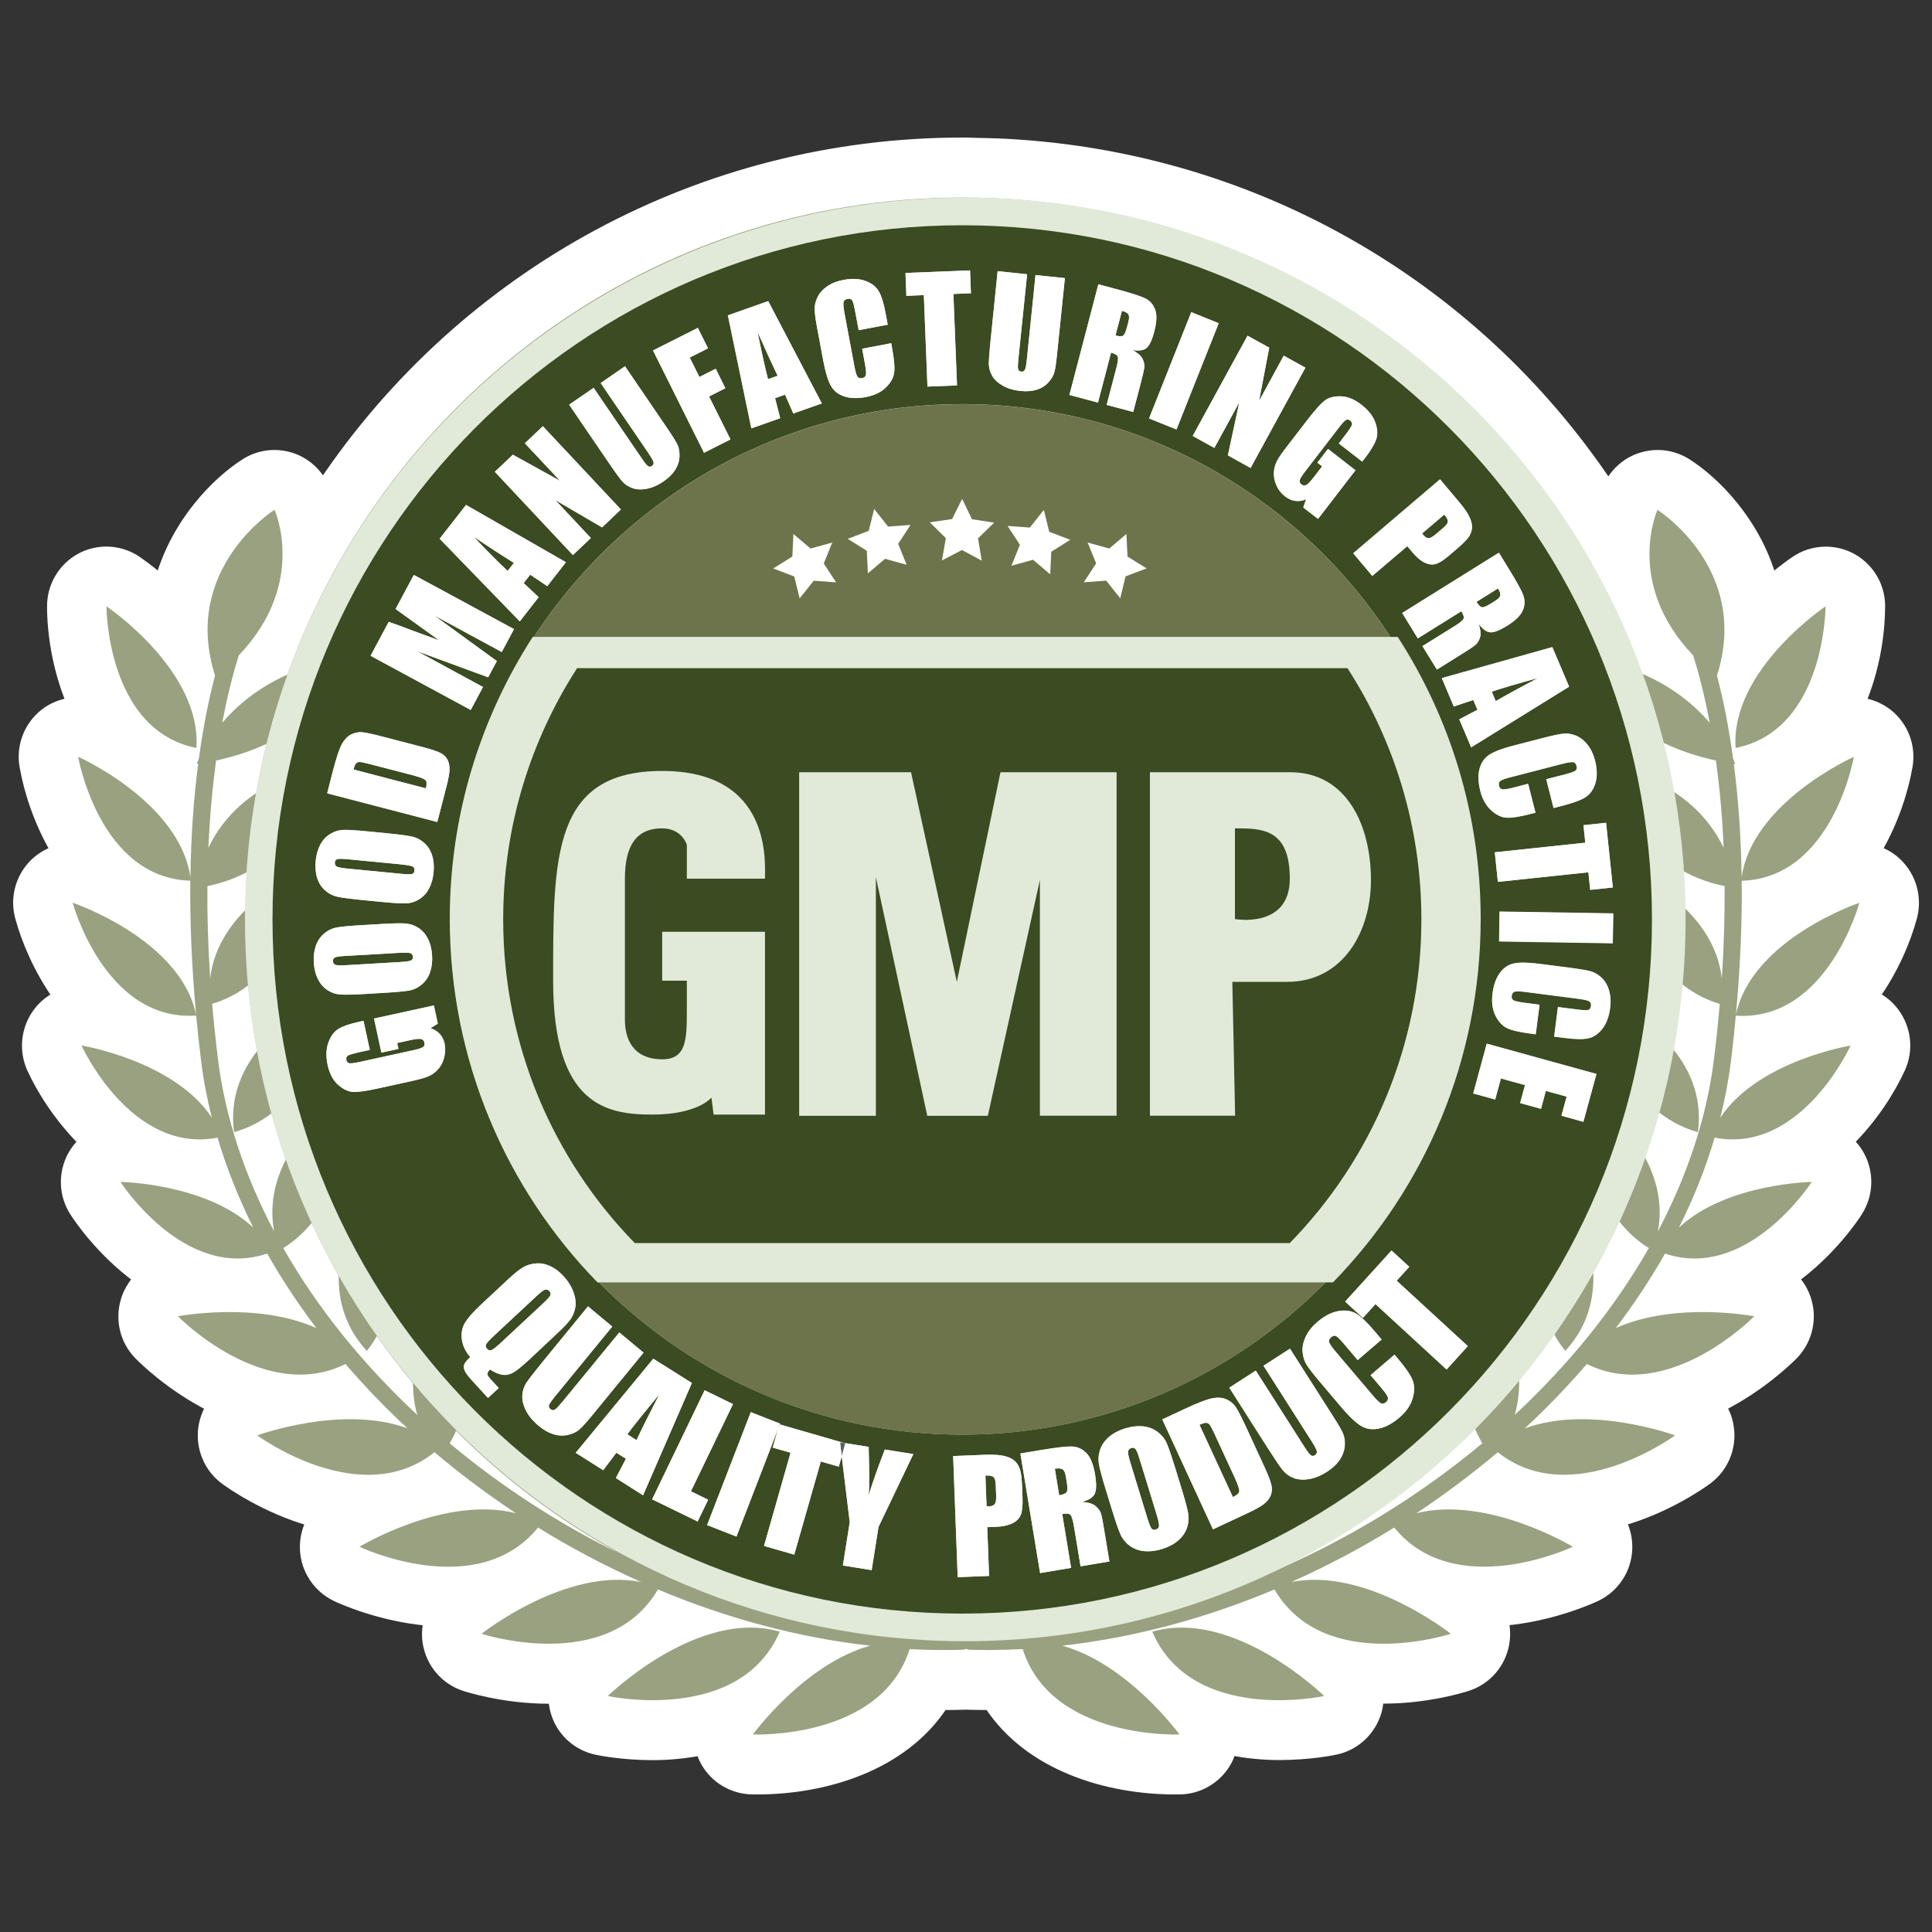 <?xml version="1.0" encoding="utf-8"?>
<!-- Generator: Adobe Illustrator 26.1.0, SVG Export Plug-In . SVG Version: 6.00 Build 0)  -->
<svg version="1.1" id="Capa_1" xmlns="http://www.w3.org/2000/svg" xmlns:xlink="http://www.w3.org/1999/xlink" x="0px" y="0px"
	 viewBox="0 0 200 200" style="enable-background:new 0 0 200 200;" xml:space="preserve">
<rect x="0" y="0" width="200" height="200" fill="#333333" stroke="none"/>
<style type="text/css">
	.st0{clip-path:url(#SVGID_00000043452200077549461020000009069418885867291021_);fill:#FFFFFF;}
	.st1{clip-path:url(#SVGID_00000043452200077549461020000009069418885867291021_);fill:none;stroke:#FFFFFF;stroke-miterlimit:10;}
	.st2{clip-path:url(#SVGID_00000043452200077549461020000009069418885867291021_);fill:#99A180;}
	.st3{clip-path:url(#SVGID_00000043452200077549461020000009069418885867291021_);fill:#E1EAD9;}
	.st4{clip-path:url(#SVGID_00000043452200077549461020000009069418885867291021_);fill:#3B4B22;}
	.st5{fill:#FFFFFF;}
	.st6{clip-path:url(#SVGID_00000146489576881015436450000016965008314929614984_);fill:#3B4B22;}
	.st7{clip-path:url(#SVGID_00000108267612638284414180000005612522702008373414_);fill:#3B4B22;}
	.st8{clip-path:url(#SVGID_00000142152848639457007600000016753040778996779711_);fill:#3B4B22;}
	.st9{clip-path:url(#SVGID_00000174591398691279370010000000020379522246546077_);fill:#3B4B22;}
	.st10{clip-path:url(#SVGID_00000174591398691279370010000000020379522246546077_);fill:#FFFFFF;}
	.st11{clip-path:url(#SVGID_00000174591398691279370010000000020379522246546077_);fill:#6D744B;}
	.st12{fill:#5E5F5F;}
	.st13{clip-path:url(#SVGID_00000152961943012025208190000003007508589505524908_);fill:#FFFFFF;}
	.st14{clip-path:url(#SVGID_00000009566385996151850360000008691203792630413191_);fill:#FFFFFF;}
	.st15{clip-path:url(#SVGID_00000119796447462219011580000018036293769863388081_);fill:#FFFFFF;}
	.st16{clip-path:url(#SVGID_00000064323898754051759690000002415391880030959243_);fill:#FFFFFF;}
	.st17{clip-path:url(#SVGID_00000115501917862802228420000016874082245297339039_);fill:#FFFFFF;}
	.st18{clip-path:url(#SVGID_00000093886481610628469680000006530790426253485971_);fill:#FFFFFF;}
	.st19{clip-path:url(#SVGID_00000012474191196720711520000010483522001939702408_);fill:#FFFFFF;}
	.st20{clip-path:url(#SVGID_00000120551345992031640780000017056494086084638858_);fill:#FFFFFF;}
	.st21{clip-path:url(#SVGID_00000160175786174458953660000015785920181603122871_);fill:#FFFFFF;}
	.st22{clip-path:url(#SVGID_00000023992316206690002970000013571012225439624367_);fill:#FFFFFF;}
	.st23{clip-path:url(#SVGID_00000023992316206690002970000013571012225439624367_);fill:#E1EAD9;}
	.st24{clip-path:url(#SVGID_00000023992316206690002970000013571012225439624367_);fill:#3B4B22;}
	.st25{clip-path:url(#SVGID_00000094617871044818667780000014897093510233002150_);fill:#1D1D1B;}
	.st26{clip-path:url(#SVGID_00000094617871044818667780000014897093510233002150_);fill:#171E38;}
	.st27{fill:#171E38;}
	.st28{clip-path:url(#SVGID_00000147191007507714944880000005363627784703003798_);fill:#171E38;}
	.st29{clip-path:url(#SVGID_00000178177928038415275250000001783375266848142471_);fill:#171E38;}
	.st30{clip-path:url(#SVGID_00000121239854910308389000000016231179153016433564_);fill:#171E38;}
	.st31{clip-path:url(#SVGID_00000005979951791076978300000003491233517665875891_);fill:#171E38;}
	.st32{clip-path:url(#SVGID_00000062179995536222076200000001971706800006327998_);fill:#171E38;}
	.st33{clip-path:url(#SVGID_00000163763709151372752940000008036915524044718746_);fill:#171E38;}
	.st34{clip-path:url(#SVGID_00000166645207331740765380000007440432915056283817_);fill:#171E38;}
	.st35{clip-path:url(#SVGID_00000120553123531644902440000011964952592281521069_);fill:#171E38;}
	.st36{clip-path:url(#SVGID_00000170999104657822924400000006366794476089769404_);fill:#171E38;}
	.st37{clip-path:url(#SVGID_00000144335822350514084360000008012026933388777396_);fill:#171E38;}
	.st38{fill-rule:evenodd;clip-rule:evenodd;fill:#004A99;}
	.st39{fill-rule:evenodd;clip-rule:evenodd;fill:#8C9091;}
	.st40{fill-rule:evenodd;clip-rule:evenodd;fill:#FFFFFF;}
	.st41{fill:#989496;}
	.st42{fill:#1D1D1B;}
	.st43{fill-rule:evenodd;clip-rule:evenodd;fill:#1D1D1B;}
</style>
<g>
	<g>
		<defs>
			<rect id="SVGID_1_" x="0.94" y="13.82" width="198.13" height="172.35"/>
		</defs>
		<clipPath id="SVGID_00000122722004319295931120000004167636678644904122_">
			<use xlink:href="#SVGID_1_"  style="overflow:visible;"/>
		</clipPath>
		<path style="clip-path:url(#SVGID_00000122722004319295931120000004167636678644904122_);fill:#FFFFFF;" d="M196.38,89.32
			c-0.61-0.58-1.33-1.01-2.11-1.26c1.77-3,2.78-6.22,3.22-8.74c0.36-2.07-0.44-4.16-2.08-5.45c-0.82-0.64-1.78-1.02-2.77-1.15
			c1.42-3.38,1.97-6.94,2-9.68c0.01-0.09,0.01-0.18,0.01-0.27c0-3.14-2.52-5.68-5.64-5.68H189c-0.02,0-0.03,0-0.05,0
			c-1.17,0.01-2.26,0.38-3.16,1.01c-0.38,0.26-1.26,0.89-2.37,1.82c-1.69-5.91-5.88-10.11-8.82-11.97c-0.91-0.57-1.95-0.87-3-0.87
			c-0.54,0-1.09,0.08-1.62,0.24c-1.51,0.45-2.76,1.52-3.45,2.94c-14.05-21.03-37.36-34.42-63.46-35.44
			c-0.52-0.02-1.07-0.03-1.62-0.04l-0.29-0.01l-0.4-0.01c-0.28-0.01-0.56-0.02-0.84-0.02c-0.04,0-0.1,0-0.15,0
			c-0.06,0-0.13,0-0.16,0c-26.89,0-51.53,13.5-66.2,35.39c-0.7-1.35-1.92-2.37-3.38-2.81c-0.53-0.16-1.08-0.24-1.62-0.24
			c-1.05,0-2.09,0.29-3,0.87c-2.94,1.86-7.13,6.06-8.82,11.96c-1.21-1.01-2.14-1.66-2.45-1.88c-0.95-0.63-2.04-0.95-3.13-0.95
			c-0.91,0-1.83,0.22-2.66,0.67c-1.84,0.99-2.98,2.92-2.98,5.01c0,2.77,0.54,6.46,2,9.96c-0.99,0.13-1.95,0.5-2.77,1.15
			c-1.64,1.29-2.44,3.39-2.08,5.45c0.44,2.52,1.46,5.74,3.22,8.74c-0.77,0.26-1.49,0.68-2.11,1.26c-1.51,1.44-2.12,3.6-1.57,5.62
			c0.64,2.37,1.91,5.41,3.88,8.19c-0.78,0.38-1.47,0.94-2.01,1.66c-1.26,1.67-1.51,3.9-0.65,5.81c1,2.2,2.81,5.09,5.33,7.6
			c-0.43,0.4-0.8,0.88-1.1,1.41c-1.01,1.84-0.94,4.08,0.2,5.84c0.4,0.63,2.75,4.13,6.59,6.92c-0.58,0.62-1.03,1.37-1.29,2.22
			c-0.62,2-0.1,4.19,1.37,5.68c0.47,0.48,3.29,3.27,7.43,5.35c-0.4,0.66-0.67,1.4-0.78,2.18c-0.29,2.08,0.57,4.15,2.25,5.39
			c0.52,0.38,4.09,2.94,8.91,4.31c-0.46,0.88-0.69,1.89-0.64,2.92c0.1,2.09,1.35,3.96,3.23,4.86c0.5,0.24,4.54,2.09,9.57,2.52
			c-0.18,0.76-0.22,1.56-0.08,2.35c0.37,2.07,1.83,3.76,3.81,4.41c0.41,0.13,4.13,1.31,8.71,1.31c0.17,0,0.33-0.02,0.49-0.02
			c0.02,0.44,0.08,0.88,0.2,1.31c0.57,2.02,2.2,3.55,4.24,3.99c0.26,0.06,2.67,0.56,5.87,0.56c1.78,0,3.43-0.19,5-0.48
			c0.08,0.27,0.13,0.54,0.25,0.79c0.89,1.89,2.76,3.13,4.84,3.23c0,0,0.25,0.01,0.7,0.01c6.96,0,15.06-2.38,19.24-8.74
			c0.06,0,0.12,0,0.18,0c0.67,0,1.34-0.01,2.01-0.03c0.07,0,0.13-0.01,0.2-0.01c0.06,0,0.13,0.01,0.19,0.01
			c0.68,0.02,1.35,0.03,2.02,0.03c0.06,0,0.12,0,0.18,0c4.18,6.36,12.28,8.74,19.24,8.74c0.45,0,0.7-0.01,0.7-0.01
			c2.07-0.1,3.94-1.35,4.83-3.24c0.12-0.25,0.17-0.52,0.25-0.79c1.58,0.29,3.23,0.48,5,0.48c3.2,0,5.6-0.5,5.87-0.56
			c2.04-0.44,3.66-1.98,4.24-3.99c0.12-0.43,0.18-0.87,0.2-1.31c0.17,0,0.32,0.02,0.49,0.02c4.58,0,8.3-1.17,8.71-1.31
			c1.98-0.65,3.45-2.34,3.81-4.41c0.14-0.8,0.11-1.6-0.07-2.35c5.03-0.43,9.07-2.29,9.57-2.52c1.88-0.89,3.13-2.76,3.23-4.86
			c0.05-1.03-0.18-2.04-0.64-2.92c4.82-1.37,8.39-3.93,8.91-4.31c1.68-1.24,2.55-3.31,2.25-5.39c-0.11-0.79-0.38-1.53-0.78-2.18
			c4.13-2.09,6.95-4.87,7.43-5.35c1.46-1.49,1.99-3.68,1.37-5.68c-0.26-0.84-0.71-1.6-1.29-2.22c3.84-2.79,6.19-6.29,6.59-6.92
			c1.13-1.76,1.21-4.01,0.2-5.84c-0.29-0.53-0.67-1.01-1.1-1.41c2.52-2.5,4.33-5.4,5.33-7.6c0.87-1.91,0.61-4.14-0.65-5.81
			c-0.54-0.72-1.23-1.28-2.01-1.66c1.97-2.78,3.24-5.81,3.88-8.19C198.49,92.92,197.89,90.76,196.38,89.32"/>
		
			<path style="clip-path:url(#SVGID_00000122722004319295931120000004167636678644904122_);fill:none;stroke:#FFFFFF;stroke-miterlimit:10;" d="
			M196.38,89.32c-0.61-0.58-1.33-1.01-2.11-1.26c1.77-3,2.78-6.22,3.22-8.74c0.36-2.07-0.44-4.16-2.08-5.45
			c-0.82-0.64-1.78-1.02-2.77-1.15c1.42-3.38,1.97-6.94,2-9.68c0.01-0.09,0.01-0.18,0.01-0.27c0-3.14-2.52-5.68-5.64-5.68H189
			c-0.02,0-0.03,0-0.05,0c-1.17,0.01-2.26,0.38-3.16,1.01c-0.38,0.26-1.26,0.89-2.37,1.82c-1.69-5.91-5.88-10.11-8.82-11.97
			c-0.91-0.57-1.95-0.87-3-0.87c-0.54,0-1.09,0.08-1.62,0.24c-1.51,0.45-2.76,1.52-3.45,2.94c-14.05-21.03-37.36-34.42-63.46-35.44
			c-0.52-0.02-1.07-0.03-1.62-0.04l-0.29-0.01l-0.4-0.01c-0.28-0.01-0.56-0.02-0.84-0.02c-0.04,0-0.1,0-0.15,0
			c-0.06,0-0.13,0-0.16,0c-26.89,0-51.53,13.5-66.2,35.39c-0.7-1.35-1.92-2.37-3.38-2.81c-0.53-0.16-1.08-0.24-1.62-0.24
			c-1.05,0-2.09,0.29-3,0.87c-2.94,1.86-7.13,6.06-8.82,11.96c-1.21-1.01-2.14-1.66-2.45-1.88c-0.95-0.63-2.04-0.95-3.13-0.95
			c-0.91,0-1.83,0.22-2.66,0.67c-1.84,0.99-2.98,2.92-2.98,5.01c0,2.77,0.54,6.46,2,9.96c-0.99,0.13-1.95,0.5-2.77,1.15
			c-1.64,1.29-2.44,3.39-2.08,5.45c0.44,2.52,1.46,5.74,3.22,8.74c-0.77,0.26-1.49,0.68-2.11,1.26c-1.51,1.44-2.12,3.6-1.57,5.62
			c0.64,2.37,1.91,5.41,3.88,8.19c-0.78,0.38-1.47,0.94-2.01,1.66c-1.26,1.67-1.51,3.9-0.65,5.81c1,2.2,2.81,5.09,5.33,7.6
			c-0.43,0.4-0.8,0.88-1.1,1.41c-1.01,1.84-0.94,4.08,0.2,5.84c0.4,0.63,2.75,4.13,6.59,6.92c-0.58,0.62-1.03,1.37-1.29,2.22
			c-0.62,2-0.1,4.19,1.37,5.68c0.47,0.48,3.29,3.27,7.43,5.35c-0.4,0.66-0.67,1.4-0.78,2.18c-0.29,2.08,0.57,4.15,2.25,5.39
			c0.52,0.38,4.09,2.94,8.91,4.31c-0.46,0.88-0.69,1.89-0.64,2.92c0.1,2.09,1.35,3.96,3.23,4.86c0.5,0.24,4.54,2.09,9.57,2.52
			c-0.18,0.76-0.22,1.56-0.08,2.35c0.37,2.07,1.83,3.76,3.81,4.41c0.41,0.13,4.13,1.31,8.71,1.31c0.17,0,0.33-0.02,0.49-0.02
			c0.02,0.44,0.08,0.88,0.2,1.31c0.57,2.02,2.2,3.55,4.24,3.99c0.26,0.06,2.67,0.56,5.87,0.56c1.78,0,3.43-0.19,5-0.48
			c0.08,0.27,0.13,0.54,0.25,0.79c0.89,1.89,2.76,3.13,4.84,3.23c0,0,0.25,0.01,0.7,0.01c6.96,0,15.06-2.38,19.24-8.74
			c0.06,0,0.12,0,0.18,0c0.67,0,1.34-0.01,2.01-0.03c0.07,0,0.13-0.01,0.2-0.01c0.06,0,0.13,0.01,0.19,0.01
			c0.68,0.02,1.35,0.03,2.02,0.03c0.06,0,0.12,0,0.18,0c4.18,6.36,12.28,8.74,19.24,8.74c0.45,0,0.7-0.01,0.7-0.01
			c2.07-0.1,3.94-1.35,4.83-3.24c0.12-0.25,0.17-0.52,0.25-0.79c1.58,0.29,3.23,0.48,5,0.48c3.2,0,5.6-0.5,5.87-0.56
			c2.04-0.44,3.66-1.98,4.24-3.99c0.12-0.43,0.18-0.87,0.2-1.31c0.17,0,0.32,0.02,0.49,0.02c4.58,0,8.3-1.17,8.71-1.31
			c1.98-0.65,3.45-2.34,3.81-4.41c0.14-0.8,0.11-1.6-0.07-2.35c5.03-0.43,9.07-2.29,9.57-2.52c1.88-0.89,3.13-2.76,3.23-4.86
			c0.05-1.03-0.18-2.04-0.64-2.92c4.82-1.37,8.39-3.93,8.91-4.31c1.68-1.24,2.55-3.31,2.25-5.39c-0.11-0.79-0.38-1.53-0.78-2.18
			c4.13-2.09,6.95-4.87,7.43-5.35c1.46-1.49,1.99-3.68,1.37-5.68c-0.26-0.84-0.71-1.6-1.29-2.22c3.84-2.79,6.19-6.29,6.59-6.92
			c1.13-1.76,1.21-4.01,0.2-5.84c-0.29-0.53-0.67-1.01-1.1-1.41c2.52-2.5,4.33-5.4,5.33-7.6c0.87-1.91,0.61-4.14-0.65-5.81
			c-0.54-0.72-1.23-1.28-2.01-1.66c1.97-2.78,3.24-5.81,3.88-8.19C198.49,92.92,197.89,90.76,196.38,89.32z"/>
		<path style="clip-path:url(#SVGID_00000122722004319295931120000004167636678644904122_);fill:#99A180;" d="M171.62,127.48
			c0.6-3.11-0.29-5.95-1.69-8.31c0.49-1.45,0.94-2.92,1.34-4.4c1.3,1.1,2.8,1.97,4.5,2.43c0.5-3.82-0.98-6.84-3.03-9.14
			c0.38-2.18,0.66-4.39,0.84-6.63c1.29,1.12,2.77,2.01,4.45,2.49c-0.16,1.84-0.35,3.74-0.6,5.71
			C176.68,115.74,174.64,121.75,171.62,127.48 M156.8,146.47c0.41-1.39,0.52-2.8,0.44-4.18c1.2-1.49,2.34-3.02,3.43-4.6
			c0.37,0.76,0.82,1.48,1.37,2.15c2.55-2.75,3.13-5.98,2.84-8.99c0.86-1.59,1.64-3.22,2.39-4.88c0.92,1.27,2.05,2.4,3.42,3.23
			C167.13,135.43,162.39,141.28,156.8,146.47 M99.61,167.04c-39.43,0-71.4-32.17-71.4-71.86s31.97-71.86,71.4-71.86
			s71.4,32.17,71.4,71.86S139.05,167.04,99.61,167.04 M128.85,163.88c8.95-3.86,16.98-9.44,23.71-16.33
			c0.24,0.64,0.54,1.27,0.89,1.86C146.21,155.46,137.79,160.44,128.85,163.88 M46.55,149.41c0.25-0.42,0.47-0.85,0.66-1.3
			c4.96,4.98,10.62,9.25,16.82,12.66C57.74,157.68,51.83,153.83,46.55,149.41 M29.32,129.2c1.14-0.7,2.11-1.59,2.94-2.6
			c0.86,1.87,1.8,3.69,2.8,5.47c-0.03,2.64,0.7,5.38,2.91,7.77c0.4-0.48,0.74-1,1.04-1.53c1.18,1.68,2.43,3.31,3.74,4.89
			c0.01,1.09,0.13,2.19,0.45,3.27C37.61,141.28,32.87,135.43,29.32,129.2 M22.56,109.62c-0.24-1.97-0.44-3.87-0.6-5.71
			c1.38-0.39,2.62-1.06,3.73-1.9c0.21,2.3,0.52,4.57,0.93,6.8c-1.71,2.19-2.84,4.97-2.39,8.38c1.44-0.38,2.72-1.06,3.87-1.93
			c0.45,1.61,0.94,3.2,1.49,4.77c-1.11,2.18-1.73,4.71-1.21,7.45C25.36,121.75,23.32,115.74,22.56,109.62 M21.76,101.28
			c-0.23-3.43-0.32-6.62-0.29-9.56c0.96-0.18,2.46-0.58,4.08-1.43c-0.08,1.29-0.13,2.6-0.15,3.91
			C23.58,96.04,22.09,98.38,21.76,101.28 M22.37,78.73c1.41-0.31,3.36-0.84,5.22-1.73c-0.42,1.68-0.77,3.39-1.07,5.11
			c-2.57,1.71-4.08,3.83-4.95,5.66C21.72,84.38,22.01,81.38,22.37,78.73 M177.63,78.73c0.37,2.65,0.66,5.66,0.8,9.04
			c-0.97-2.03-2.72-4.41-5.82-6.2c-0.31-1.69-0.65-3.37-1.07-5.02C173.65,77.71,176,78.37,177.63,78.73 M178.24,101.28
			c-0.37-3.31-2.26-5.9-4.42-7.82c-0.03-1.22-0.08-2.42-0.17-3.63c1.92,1.17,3.76,1.68,4.88,1.89
			C178.55,94.67,178.47,97.85,178.24,101.28 M191.57,108.24c0,0-9.59,1.56-13.49,7.47c0.49-1.94,0.86-3.9,1.11-5.87
			c0.2-1.61,0.36-3.17,0.5-4.7c9.46,0.64,12.79-11.68,12.79-11.68s-11.14,3.75-12.78,11.59c0.47-5.11,0.65-9.73,0.6-13.87
			c9.44-0.29,11.61-12.83,11.61-12.83s-10.5,4.67-11.62,12.47c-0.06-4.48-0.37-8.39-0.81-11.75c0.1,0.01,0.16,0.02,0.16,0.02
			s-0.08-0.21-0.23-0.55c-0.47-3.46-1.07-6.33-1.67-8.6c3.52-11.06-6.16-17.16-6.16-17.16s-3.44,7.59,3.7,15.07
			c0.54,1.72,1.16,4.05,1.71,6.97c-1.59-1.86-4.04-3.92-7.63-5.34c-10.41-28.61-37.71-49.03-69.74-49.03
			c-32.16,0-59.54,20.59-69.86,49.38c-3.12,1.39-5.29,3.28-6.75,4.98c0.55-2.92,1.17-5.25,1.71-6.97c7.14-7.47,3.7-15.07,3.7-15.07
			s-9.68,6.1-6.16,17.16c-0.6,2.27-1.2,5.13-1.67,8.6c-0.15,0.34-0.23,0.55-0.23,0.55s0.06-0.01,0.16-0.02
			c-0.44,3.36-0.75,7.27-0.81,11.75c-1.12-7.8-11.62-12.47-11.62-12.47s2.17,12.54,11.61,12.83c-0.04,4.14,0.13,8.76,0.6,13.87
			C18.66,97.2,7.52,93.45,7.52,93.45s3.33,12.32,12.79,11.68c0.14,1.53,0.31,3.08,0.51,4.7c0.24,1.97,0.62,3.93,1.11,5.87
			c-3.9-5.9-13.49-7.47-13.49-7.47s5.1,11.26,14.08,9.54c0.94,3.16,2.18,6.27,3.7,9.31c-4.9-4.59-13.75-4.73-13.75-4.73
			s6.62,10.3,15.19,7.42c1.5,2.64,3.2,5.22,5.09,7.71c-6.2-2.78-14.33-1.22-14.33-1.22s8.93,9.13,17.34,4.94
			c1.99,2.31,4.13,4.54,6.42,6.66c-6.77-2.49-15.55,0.73-15.55,0.73s10.68,7.88,18.35,1.74c2.66,2.26,5.48,4.37,8.43,6.32
			c-7.36-1.87-16.2,3.47-16.2,3.47s12.16,5.78,18.49-1.99c3.42,2.12,7,4,10.69,5.65c-7.78-1.6-16.54,5.35-16.54,5.35
			s13.06,4.27,18.26-4.59c7.06,2.97,14.48,4.98,21.96,5.82c-6.82,1.9-12.13,9.19-12.13,9.19s13.25,0.58,16.23-8.84
			c1.21,0.07,2.43,0.1,3.64,0.1c0.62,0,1.24-0.01,1.85-0.03c0.13,0,0.25-0.04,0.36-0.09c0.11,0.05,0.23,0.09,0.36,0.09
			c0.61,0.02,1.24,0.03,1.85,0.03c1.21,0,2.43-0.04,3.64-0.1c2.97,9.42,16.23,8.84,16.23,8.84s-5.31-7.29-12.13-9.19
			c7.48-0.84,14.91-2.85,21.96-5.82c5.2,8.86,18.26,4.59,18.26,4.59s-8.76-6.95-16.54-5.35c3.68-1.64,7.26-3.53,10.68-5.65
			c6.33,7.76,18.49,1.99,18.49,1.99s-8.83-5.34-16.2-3.47c2.94-1.95,5.76-4.06,8.43-6.32c7.67,6.13,18.35-1.74,18.35-1.74
			s-8.77-3.22-15.55-0.73c2.29-2.12,4.43-4.35,6.42-6.66c8.41,4.19,17.33-4.94,17.33-4.94s-8.13-1.56-14.33,1.22
			c1.88-2.49,3.59-5.06,5.09-7.71c8.57,2.88,15.19-7.42,15.19-7.42s-8.84,0.14-13.75,4.73c1.53-3.03,2.76-6.15,3.7-9.31
			C186.46,119.5,191.57,108.24,191.57,108.24"/>
		<path style="clip-path:url(#SVGID_00000122722004319295931120000004167636678644904122_);fill:#99A180;" d="M20.33,77.43
			c0.55-8.05-9.31-14.66-9.31-14.66S11.02,75.56,20.33,77.43"/>
		<path style="clip-path:url(#SVGID_00000122722004319295931120000004167636678644904122_);fill:#99A180;" d="M80.72,168.91
			c-8.46-2.46-17.8,6.66-17.8,6.66S76.56,178.53,80.72,168.91"/>
		<path style="clip-path:url(#SVGID_00000122722004319295931120000004167636678644904122_);fill:#99A180;" d="M188.98,62.77
			c0,0-9.86,6.61-9.31,14.66C188.98,75.56,188.98,62.77,188.98,62.77"/>
		<path style="clip-path:url(#SVGID_00000122722004319295931120000004167636678644904122_);fill:#99A180;" d="M119.28,168.91
			c4.16,9.63,17.8,6.66,17.8,6.66S127.74,166.45,119.28,168.91"/>
		<path style="clip-path:url(#SVGID_00000122722004319295931120000004167636678644904122_);fill:#E1EAD9;" d="M174.49,95.18
			c0-41.27-33.38-74.72-74.56-74.72S25.36,53.91,25.36,95.18s33.38,74.72,74.56,74.72S174.49,136.45,174.49,95.18"/>
		<path style="clip-path:url(#SVGID_00000122722004319295931120000004167636678644904122_);fill:#3B4B22;" d="M42.68,80.24
			l-4.43-1.15c-0.52-0.13-0.85-0.2-1-0.21c-0.15,0-0.28,0.04-0.38,0.14c-0.1,0.1-0.19,0.31-0.27,0.64l7.5,1.95
			c0.11-0.43,0.09-0.72-0.05-0.86C43.89,80.61,43.44,80.43,42.68,80.24"/>
		<path style="clip-path:url(#SVGID_00000122722004319295931120000004167636678644904122_);fill:#3B4B22;" d="M35.77,99.92
			l5.49-0.32c0.68-0.04,1.1-0.09,1.26-0.16c0.16-0.06,0.23-0.2,0.22-0.4c-0.01-0.21-0.11-0.34-0.3-0.38
			c-0.19-0.05-0.63-0.05-1.32-0.01l-5.4,0.31c-0.55,0.03-0.89,0.08-1.04,0.15c-0.15,0.07-0.22,0.2-0.21,0.39
			c0.01,0.16,0.08,0.28,0.21,0.36C34.8,99.94,35.17,99.96,35.77,99.92"/>
	</g>
	<polygon class="st5" points="114.51,60.12 115.96,61.94 116.52,59.67 118.7,58.84 116.72,57.61 116.61,55.27 114.83,56.78 
		112.58,56.16 113.46,58.33 112.19,60.29 	"/>
	<g>
		<defs>
			<rect id="SVGID_00000070104053190259227140000000139266387469737380_" x="0.94" y="13.82" width="198.13" height="172.35"/>
		</defs>
		<clipPath id="SVGID_00000127765691959111127990000006031389054883308707_">
			<use xlink:href="#SVGID_00000070104053190259227140000000139266387469737380_"  style="overflow:visible;"/>
		</clipPath>
		<path style="clip-path:url(#SVGID_00000127765691959111127990000006031389054883308707_);fill:#3B4B22;" d="M52.55,59.1l0.65-0.83
			c-1.14-0.71-2.54-1.61-4.18-2.71C50.6,57.21,51.78,58.39,52.55,59.1"/>
		<path style="clip-path:url(#SVGID_00000127765691959111127990000006031389054883308707_);fill:#3B4B22;" d="M35.89,89.91
			l5.47,0.53c0.68,0.07,1.1,0.08,1.27,0.04c0.16-0.04,0.26-0.16,0.28-0.37c0.02-0.21-0.06-0.35-0.24-0.43
			c-0.18-0.08-0.61-0.15-1.3-0.22l-5.39-0.52c-0.54-0.05-0.9-0.06-1.05-0.01c-0.16,0.05-0.25,0.16-0.27,0.35
			c-0.01,0.16,0.03,0.29,0.15,0.38C34.93,89.77,35.29,89.85,35.89,89.91"/>
	</g>
	<polygon class="st5" points="104.69,58.56 106.93,57.94 108.71,59.45 108.82,57.11 110.8,55.88 108.62,55.05 108.06,52.78 
		106.61,54.61 104.29,54.44 105.56,56.39 	"/>
	<g>
		<defs>
			<rect id="SVGID_00000163756994387601585380000000906325990476741509_" x="0.94" y="13.82" width="198.13" height="172.35"/>
		</defs>
		<clipPath id="SVGID_00000097459505058998840480000005686454024730791859_">
			<use xlink:href="#SVGID_00000163756994387601585380000000906325990476741509_"  style="overflow:visible;"/>
		</clipPath>
		<path style="clip-path:url(#SVGID_00000097459505058998840480000005686454024730791859_);fill:#3B4B22;" d="M56.96,134.11
			c0.08-0.16,0.04-0.31-0.09-0.46c-0.12-0.13-0.25-0.18-0.41-0.15c-0.16,0.02-0.47,0.25-0.94,0.69l-4.27,3.98
			c-0.53,0.5-0.84,0.82-0.92,0.98c-0.08,0.16-0.05,0.32,0.09,0.48c0.15,0.17,0.32,0.2,0.5,0.12c0.18-0.09,0.55-0.38,1.08-0.89
			l4.2-3.92C56.63,134.54,56.88,134.27,56.96,134.11"/>
	</g>
	<polygon class="st5" points="97.51,58.01 99.57,56.93 101.63,58.03 101.25,55.72 102.92,54.1 100.62,53.75 99.6,51.64 98.56,53.73 
		96.26,54.06 97.92,55.7 	"/>
	<g>
		<defs>
			<rect id="SVGID_00000093160095930679882220000001166899924208013753_" x="0.94" y="13.82" width="198.13" height="172.35"/>
		</defs>
		<clipPath id="SVGID_00000101081838725506388830000015920468791703181488_">
			<use xlink:href="#SVGID_00000093160095930679882220000001166899924208013753_"  style="overflow:visible;"/>
		</clipPath>
		<path style="clip-path:url(#SVGID_00000101081838725506388830000015920468791703181488_);fill:#3B4B22;" d="M80.5,38.9
			c-0.59-1.21-1.28-2.73-2.08-4.54c0.45,2.24,0.81,3.87,1.08,4.89L80.5,38.9z"/>
	</g>
	<polygon class="st5" points="89.84,59.36 91.62,57.85 93.86,58.47 92.99,56.3 94.27,54.34 91.94,54.51 90.49,52.68 89.93,54.95 
		87.76,55.78 89.73,57.02 	"/>
	<polygon class="st5" points="82.78,61.94 84.23,60.12 86.56,60.29 85.28,58.33 86.16,56.16 83.91,56.78 82.13,55.27 82.02,57.61 
		80.05,58.84 82.22,59.67 	"/>
	<g>
		<defs>
			<rect id="SVGID_00000062174796192031864880000007254941384192657589_" x="0.94" y="13.82" width="198.13" height="172.35"/>
		</defs>
		<clipPath id="SVGID_00000032608789477337403500000005210590676311126705_">
			<use xlink:href="#SVGID_00000062174796192031864880000007254941384192657589_"  style="overflow:visible;"/>
		</clipPath>
		<path style="clip-path:url(#SVGID_00000032608789477337403500000005210590676311126705_);fill:#3B4B22;" d="M116.65,33.93
			l0.17-0.63c0.1-0.36,0.09-0.62-0.01-0.77c-0.1-0.15-0.32-0.27-0.66-0.36l-0.67,2.55c0.33,0.09,0.58,0.1,0.74,0.05
			C116.37,34.71,116.51,34.43,116.65,33.93"/>
		<path style="clip-path:url(#SVGID_00000032608789477337403500000005210590676311126705_);fill:#3B4B22;" d="M64.94,148.48
			l0.95,0.6c0.61-1.29,1.4-2.87,2.36-4.73C66.7,146.21,65.6,147.58,64.94,148.48"/>
		<path style="clip-path:url(#SVGID_00000032608789477337403500000005210590676311126705_);fill:#3B4B22;" d="M154.24,62.54
			l0.55-0.34c0.32-0.2,0.49-0.38,0.52-0.56c0.03-0.18-0.05-0.42-0.24-0.72l-2.23,1.39c0.18,0.29,0.35,0.48,0.5,0.54
			C153.5,62.91,153.8,62.81,154.24,62.54"/>
		<path style="clip-path:url(#SVGID_00000032608789477337403500000005210590676311126705_);fill:#3B4B22;" d="M147.9,55.71
			c0.18-0.01,0.43-0.15,0.76-0.43l0.74-0.63c0.31-0.26,0.47-0.48,0.48-0.66c0.01-0.18-0.11-0.42-0.37-0.72l-2.29,1.95
			c0.05,0.07,0.1,0.13,0.14,0.18C147.55,55.61,147.72,55.72,147.9,55.71"/>
		<path style="clip-path:url(#SVGID_00000032608789477337403500000005210590676311126705_);fill:#3B4B22;" d="M159.2,70.19
			c-2.2,0.6-3.79,1.07-4.78,1.41l0.41,0.97C156,71.91,157.46,71.11,159.2,70.19"/>
		<path style="clip-path:url(#SVGID_00000032608789477337403500000005210590676311126705_);fill:#3B4B22;" d="M125.76,148.47
			c-0.24-0.52-0.41-0.84-0.51-0.97c-0.1-0.13-0.22-0.2-0.37-0.21c-0.15-0.01-0.38,0.06-0.7,0.2l3.46,7.49
			c0.43-0.2,0.65-0.41,0.67-0.62c0.02-0.22-0.15-0.7-0.5-1.47L125.76,148.47z"/>
		<path style="clip-path:url(#SVGID_00000032608789477337403500000005210590676311126705_);fill:#3B4B22;" d="M117.97,151.05
			c-0.17-0.56-0.31-0.91-0.42-1.04c-0.11-0.14-0.26-0.17-0.45-0.12c-0.16,0.05-0.27,0.15-0.31,0.31c-0.05,0.15,0.02,0.54,0.21,1.15
			l1.71,5.6c0.21,0.7,0.37,1.12,0.48,1.26c0.11,0.15,0.26,0.19,0.47,0.12c0.21-0.07,0.32-0.2,0.32-0.41c0-0.21-0.1-0.66-0.32-1.37
			L117.97,151.05z"/>
		<path style="clip-path:url(#SVGID_00000032608789477337403500000005210590676311126705_);fill:#3B4B22;" d="M102.85,152.91
			c-0.14-0.12-0.42-0.18-0.84-0.16l0.12,3.19c0.09,0,0.17,0,0.24,0c0.3-0.01,0.5-0.09,0.61-0.24c0.11-0.15,0.16-0.46,0.14-0.92
			l-0.04-1.03C103.06,153.31,102.99,153.03,102.85,152.91"/>
		<path style="clip-path:url(#SVGID_00000032608789477337403500000005210590676311126705_);fill:#3B4B22;" d="M110.33,152.83
			c-0.06-0.39-0.18-0.64-0.34-0.74c-0.16-0.1-0.43-0.12-0.8-0.06l0.45,2.75c0.36-0.06,0.61-0.15,0.74-0.28
			c0.13-0.12,0.15-0.46,0.06-1L110.33,152.83z"/>
		<path style="clip-path:url(#SVGID_00000032608789477337403500000005210590676311126705_);fill:#3B4B22;" d="M155.19,97.47
			l0.05-3.08l11.77,0.19l-0.05,3.08L155.19,97.47z M165.89,106.5c-0.42,0.54-0.9,0.87-1.44,0.99c-0.54,0.12-1.35,0.11-2.44-0.03
			l-1.11-0.14l0.39-3.06l2.03,0.26c0.59,0.08,0.96,0.09,1.12,0.04c0.15-0.05,0.25-0.18,0.27-0.4c0.03-0.25-0.04-0.42-0.21-0.51
			c-0.17-0.09-0.55-0.17-1.14-0.25l-5.42-0.7c-0.57-0.07-0.94-0.09-1.12-0.04c-0.18,0.05-0.29,0.19-0.32,0.43
			c-0.03,0.23,0.04,0.39,0.2,0.48c0.16,0.09,0.57,0.18,1.21,0.26l1.47,0.19l-0.39,3.06l-0.46-0.06c-1.21-0.15-2.05-0.35-2.54-0.59
			c-0.48-0.24-0.88-0.67-1.19-1.31c-0.31-0.64-0.4-1.39-0.29-2.25c0.11-0.9,0.37-1.61,0.76-2.15c0.4-0.54,0.89-0.87,1.49-0.98
			c0.59-0.12,1.46-0.1,2.61,0.05l3.41,0.44c0.84,0.11,1.47,0.22,1.88,0.33c0.41,0.11,0.8,0.34,1.15,0.68
			c0.35,0.34,0.61,0.78,0.77,1.32c0.16,0.54,0.2,1.14,0.11,1.8C166.57,105.24,166.31,105.96,165.89,106.5 M163.91,116.13l-2.27-0.63
			l0.54-1.98l-2.15-0.59l-0.5,1.86l-2.16-0.6l0.51-1.86l-2.5-0.69l-0.59,2.18l-2.27-0.63l1.4-5.15l11.35,3.13L163.91,116.13z
			 M149.75,141.77l-7.36-6.77l-1.3,1.43l-1.84-1.69l4.8-5.29l1.84,1.69l-1.3,1.44l7.36,6.77L149.75,141.77z M146.24,144.76
			c-0.21,0.72-0.67,1.38-1.37,1.98c-0.73,0.62-1.44,1-2.13,1.14c-0.69,0.14-1.31,0.04-1.86-0.29c-0.55-0.34-1.22-0.97-2.01-1.91
			l-2.36-2.79c-0.58-0.69-1-1.23-1.24-1.61c-0.24-0.38-0.38-0.84-0.42-1.35c-0.04-0.52,0.08-1.05,0.33-1.58
			c0.26-0.54,0.66-1.04,1.19-1.5c0.73-0.63,1.45-1,2.17-1.13c0.71-0.13,1.33-0.04,1.83,0.25c0.51,0.29,1.14,0.89,1.89,1.78
			l0.77,0.91l-2.48,2.13l-1.41-1.66c-0.41-0.48-0.69-0.76-0.84-0.83s-0.32-0.03-0.5,0.12c-0.2,0.17-0.27,0.36-0.2,0.55
			c0.07,0.19,0.31,0.53,0.72,1.01l3.76,4.43c0.39,0.46,0.68,0.74,0.85,0.84c0.17,0.09,0.36,0.06,0.55-0.1
			c0.18-0.16,0.24-0.33,0.18-0.52c-0.06-0.19-0.32-0.55-0.76-1.07l-1.02-1.2l2.48-2.13l0.31,0.37c0.84,0.99,1.36,1.75,1.57,2.28
			C146.45,143.42,146.45,144.04,146.24,144.76 M138.69,151.14c-0.31,0.45-0.74,0.85-1.31,1.22c-0.63,0.41-1.25,0.66-1.87,0.76
			c-0.61,0.1-1.15,0.06-1.6-0.12c-0.45-0.18-0.82-0.44-1.1-0.79c-0.28-0.34-0.8-1.11-1.56-2.3l-3.98-6.25l2.74-1.77l5.05,7.92
			c0.29,0.46,0.51,0.74,0.64,0.84c0.13,0.1,0.27,0.09,0.43,0c0.17-0.11,0.24-0.25,0.2-0.43c-0.04-0.17-0.23-0.52-0.56-1.05
			l-4.96-7.78l2.74-1.77l4.5,7.06c0.51,0.8,0.84,1.38,1,1.74c0.15,0.36,0.21,0.79,0.17,1.3
			C139.17,150.21,138.99,150.69,138.69,151.14 M131.52,154.89c-0.15,0.31-0.38,0.58-0.69,0.82c-0.32,0.24-0.83,0.53-1.53,0.86
			l-3.72,1.74l-5.26-11.38l2.21-1.03c1.43-0.67,2.42-1.05,2.99-1.16c0.56-0.1,1.04-0.07,1.44,0.11c0.4,0.18,0.72,0.43,0.95,0.77
			c0.23,0.34,0.6,1.05,1.1,2.12l1.84,3.98c0.47,1.02,0.74,1.73,0.8,2.11C131.71,154.24,131.67,154.58,131.52,154.89 M122.88,158.15
			c-0.17,0.51-0.48,0.95-0.92,1.33c-0.44,0.38-1,0.67-1.67,0.88c-0.64,0.2-1.25,0.27-1.82,0.22c-0.57-0.05-1.08-0.24-1.52-0.56
			c-0.44-0.32-0.76-0.72-0.97-1.2c-0.21-0.47-0.5-1.33-0.88-2.56l-0.63-2.05c-0.37-1.21-0.6-2.07-0.7-2.59
			c-0.1-0.52-0.06-1.03,0.11-1.54c0.17-0.51,0.48-0.95,0.92-1.33c0.44-0.38,1-0.67,1.67-0.88c0.64-0.2,1.25-0.27,1.82-0.22
			c0.57,0.05,1.08,0.24,1.52,0.56c0.44,0.32,0.76,0.72,0.97,1.2c0.21,0.48,0.5,1.33,0.88,2.56l0.63,2.05
			c0.37,1.21,0.6,2.07,0.7,2.59C123.08,157.13,123.05,157.64,122.88,158.15 M111.86,162.14l-0.68-4.11
			c-0.11-0.66-0.23-1.06-0.36-1.21c-0.13-0.14-0.42-0.17-0.86-0.1l0.92,5.58l-3.21,0.54l-2.04-12.38l2.27-0.38
			c1.52-0.25,2.55-0.37,3.11-0.34c0.56,0.03,1.04,0.25,1.46,0.68c0.42,0.42,0.71,1.16,0.89,2.22c0.16,0.96,0.15,1.63-0.04,2
			c-0.19,0.37-0.62,0.65-1.31,0.83c0.66,0.05,1.12,0.19,1.39,0.42c0.26,0.23,0.44,0.45,0.53,0.66c0.09,0.21,0.22,0.82,0.38,1.82
			l0.54,3.26L111.86,162.14z M105.67,156.82c-0.15,0.37-0.44,0.67-0.88,0.88c-0.43,0.21-1,0.33-1.72,0.36l-0.87,0.03l0.19,5.05
			l-3.25,0.13l-0.47-12.54l3.28-0.13c0.89-0.03,1.57,0.01,2.05,0.13c0.48,0.12,0.85,0.31,1.1,0.56c0.25,0.25,0.42,0.57,0.52,0.94
			c0.1,0.37,0.16,0.95,0.19,1.73l0.04,1.09C105.88,155.86,105.82,156.45,105.67,156.82 M90.95,158.06l-0.71,4.48l-2.98-0.48
			l0.71-4.49l-0.83-6.83l-0.31,1.08l-1.86-0.54l-2.75,9.65l-3.13-0.9l2.75-9.65l-1.85-0.53l0.55-1.93l-4.3,11.14l-3.04-1.19
			l4.52-11.69l3.04,1.19l-0.03,0.08l6.65,1.92l2.55,0.41c0.08,2.49,0.08,4.16,0.01,5.01c0.39-1.29,0.94-2.87,1.67-4.74l2.95,0.47
			L90.95,158.06z M67.51,155.21l5.44-11.29l2.93,1.43l-4.35,9.03l1.78,0.87l-1.09,2.26L67.51,155.21z M63.75,153.01l1.04-2
			l-0.99-0.62l-1.36,1.81l-2.85-1.8l8.03-9.74l3.99,2.52l-5.05,11.62L63.75,153.01z M57.3,148.48c-0.52-0.16-1.03-0.45-1.56-0.89
			c-0.58-0.48-1.01-1-1.29-1.56c-0.29-0.56-0.41-1.08-0.38-1.57c0.03-0.49,0.17-0.92,0.41-1.29c0.24-0.37,0.81-1.11,1.7-2.2
			l4.69-5.73l2.51,2.09l-5.95,7.26c-0.35,0.42-0.54,0.71-0.59,0.87c-0.05,0.16-0.01,0.29,0.13,0.41c0.16,0.13,0.31,0.15,0.47,0.06
			c0.15-0.09,0.43-0.38,0.82-0.86l5.85-7.13l2.51,2.09l-5.3,6.47c-0.6,0.73-1.05,1.23-1.34,1.49c-0.29,0.26-0.68,0.45-1.17,0.56
			C58.32,148.66,57.81,148.64,57.3,148.48 M51.95,142.3c-0.38-0.07-0.79-0.25-1.23-0.54c-0.2,0.2-0.28,0.37-0.27,0.49
			c0.01,0.12,0.15,0.32,0.41,0.6l0.77,0.83l-1.11,1.03l-1.67-1.82c-0.4-0.44-0.65-0.78-0.75-1.02c-0.1-0.24-0.11-0.45-0.03-0.64
			c0.07-0.19,0.28-0.44,0.62-0.76c-0.49-0.56-0.77-1.16-0.87-1.8c-0.09-0.64,0.01-1.22,0.31-1.73c0.3-0.51,0.86-1.15,1.68-1.91
			l2.83-2.64c0.62-0.58,1.13-0.98,1.52-1.21c0.4-0.23,0.84-0.36,1.35-0.4c0.5-0.04,0.99,0.06,1.48,0.29
			c0.48,0.23,0.93,0.57,1.34,1.01c0.49,0.54,0.84,1.1,1.05,1.69c0.21,0.59,0.27,1.12,0.18,1.58c-0.09,0.47-0.25,0.87-0.49,1.21
			c-0.24,0.34-0.66,0.79-1.25,1.34l-2.97,2.77c-0.81,0.76-1.4,1.23-1.77,1.42C52.7,142.3,52.33,142.37,51.95,142.3 M99.61,41.83
			c29.27,0,53,23.88,53,53.34s-23.73,53.34-53,53.34c-29.27,0-53-23.88-53-53.34S70.34,41.83,99.61,41.83 M46.24,81.34l-0.97,3.76
			l-11.4-2.97l0.57-2.23c0.37-1.44,0.69-2.4,0.95-2.87c0.26-0.47,0.58-0.8,0.95-0.99c0.37-0.19,0.75-0.27,1.13-0.24
			c0.39,0.03,1.12,0.19,2.2,0.47l3.99,1.04c1.02,0.27,1.7,0.49,2.02,0.68c0.32,0.19,0.55,0.43,0.68,0.72c0.13,0.29,0.19,0.62,0.18,1
			C46.52,80.08,46.42,80.63,46.24,81.34 M45.96,109.59c-0.15,0.49-0.38,0.89-0.69,1.2c-0.31,0.31-0.66,0.53-1.04,0.68
			c-0.38,0.14-0.97,0.3-1.76,0.47l-3.42,0.75c-1.1,0.24-1.91,0.36-2.43,0.34c-0.52-0.01-1.05-0.25-1.59-0.73
			c-0.54-0.47-0.9-1.16-1.1-2.06c-0.19-0.88-0.17-1.65,0.07-2.31c0.24-0.66,0.58-1.13,1.04-1.42c0.46-0.28,1.16-0.53,2.1-0.73
			l0.5-0.11l0.65,3.01l-1.04,0.23c-0.66,0.14-1.07,0.26-1.22,0.36c-0.15,0.09-0.21,0.25-0.16,0.46c0.04,0.19,0.14,0.3,0.3,0.33
			c0.16,0.03,0.53-0.01,1.12-0.14l5.52-1.21c0.52-0.11,0.85-0.22,1-0.32c0.15-0.1,0.2-0.25,0.16-0.45
			c-0.05-0.22-0.17-0.35-0.38-0.39c-0.2-0.04-0.57,0-1.1,0.12l-1.36,0.3l0.13,0.61l-1.75,0.38l-0.76-3.53l6.18-1.35l0.41,1.89
			l-0.76,0.46c0.4,0.13,0.72,0.33,0.97,0.6c0.24,0.27,0.41,0.62,0.51,1.05C46.12,108.59,46.1,109.1,45.96,109.59 M32.48,99.63
			c-0.04-0.63,0.03-1.21,0.21-1.72c0.18-0.52,0.46-0.94,0.86-1.27s0.83-0.54,1.31-0.63c0.48-0.09,1.33-0.17,2.54-0.23l2.01-0.12
			c1.18-0.07,2.02-0.09,2.51-0.06c0.5,0.03,0.95,0.18,1.38,0.45c0.42,0.27,0.76,0.65,1,1.14c0.25,0.49,0.39,1.07,0.43,1.74
			c0.04,0.63-0.03,1.21-0.21,1.72c-0.18,0.52-0.46,0.94-0.86,1.27c-0.39,0.33-0.83,0.54-1.31,0.63c-0.48,0.08-1.33,0.16-2.53,0.23
			l-2.01,0.12c-1.18,0.07-2.02,0.09-2.51,0.06c-0.5-0.03-0.96-0.18-1.38-0.45c-0.42-0.27-0.76-0.65-1-1.14
			C32.66,100.88,32.52,100.3,32.48,99.63 M33.15,87.44c0.25-0.48,0.6-0.86,1.04-1.12c0.44-0.27,0.9-0.4,1.39-0.42
			c0.49-0.01,1.34,0.04,2.54,0.16l2.01,0.2c1.18,0.11,2.01,0.22,2.49,0.33c0.48,0.1,0.91,0.32,1.29,0.66
			c0.38,0.33,0.65,0.76,0.82,1.28c0.17,0.52,0.22,1.11,0.16,1.78c-0.06,0.63-0.22,1.19-0.47,1.67c-0.25,0.48-0.6,0.86-1.04,1.12
			c-0.44,0.27-0.9,0.4-1.39,0.42c-0.49,0.01-1.34-0.04-2.54-0.16l-2.01-0.19c-1.18-0.12-2.01-0.22-2.49-0.33
			c-0.49-0.1-0.92-0.32-1.29-0.65c-0.38-0.33-0.65-0.76-0.82-1.28c-0.17-0.52-0.22-1.11-0.16-1.78
			C32.74,88.48,32.9,87.92,33.15,87.44 M40.24,64.37c0.68,0.23,1.47,0.52,2.38,0.87l2.84,1.04l-4.51-3.24l1.89-3.53l10.37,5.61
			l-1.27,2.37l-7-3.79l6.5,4.73l-0.9,1.68l-7.37-2.71L50,71.12l-1.27,2.37l-10.37-5.61L40.24,64.37z M48.25,52.27l10.34,5.93
			l-1.93,2.48l-1.77-1.19l-0.68,0.87l1.55,1.46l-1.95,2.51l-8.3-8.56L48.25,52.27z M53.09,47.07l4.88,2.7l-3.64-3.88l1.86-1.77
			l8.08,8.62l-1.95,1.85l-4.83-2.82l3.67,3.92l-1.86,1.77l-8.08-8.62L53.09,47.07z M61.45,40.16l5,7.33
			c0.29,0.43,0.5,0.68,0.63,0.77c0.13,0.09,0.26,0.08,0.4-0.01c0.16-0.11,0.22-0.25,0.17-0.41c-0.04-0.16-0.23-0.49-0.56-0.98
			l-4.91-7.2l2.52-1.74l4.45,6.53c0.5,0.74,0.84,1.28,0.99,1.61c0.16,0.33,0.22,0.74,0.2,1.22c-0.02,0.48-0.17,0.93-0.44,1.36
			c-0.27,0.43-0.67,0.82-1.2,1.19c-0.58,0.4-1.16,0.66-1.73,0.77c-0.58,0.11-1.08,0.09-1.51-0.07c-0.43-0.16-0.78-0.39-1.06-0.71
			c-0.27-0.32-0.79-1.03-1.54-2.13l-3.94-5.78L61.45,40.16z M72.24,33.94l1.06,2.12l-1.9,0.96l1,2.01l1.69-0.85l1,2.01l-1.69,0.85
			l2.22,4.45l-2.74,1.38L67.6,36.28L72.24,33.94z M79.52,31.17l5.55,10.6l-2.95,1.04l-0.86-1.95l-1.03,0.36l0.53,2.07l-2.99,1.05
			l-2.43-11.7L79.52,31.17z M84.62,30.78c0.21-0.44,0.55-0.82,1.01-1.14c0.46-0.32,1.02-0.54,1.67-0.66
			c0.89-0.17,1.65-0.13,2.29,0.1c0.64,0.24,1.1,0.59,1.38,1.07c0.28,0.48,0.52,1.26,0.72,2.35l0.21,1.11l-3.01,0.57l-0.38-2.02
			c-0.11-0.59-0.21-0.95-0.3-1.08c-0.09-0.13-0.25-0.18-0.47-0.14c-0.25,0.05-0.39,0.17-0.42,0.36c-0.03,0.19,0,0.58,0.11,1.17
			l1.01,5.41c0.1,0.57,0.21,0.93,0.31,1.09c0.1,0.16,0.27,0.22,0.5,0.17c0.22-0.04,0.35-0.16,0.39-0.34c0.04-0.19,0-0.6-0.12-1.24
			l-0.27-1.46l3.01-0.57l0.08,0.45c0.22,1.21,0.3,2.08,0.22,2.61c-0.08,0.54-0.37,1.05-0.88,1.54c-0.51,0.49-1.19,0.81-2.04,0.97
			c-0.88,0.17-1.64,0.14-2.27-0.07c-0.63-0.21-1.09-0.59-1.38-1.12c-0.29-0.53-0.54-1.37-0.76-2.51L84.6,34
			c-0.16-0.84-0.24-1.47-0.27-1.91C84.32,31.66,84.41,31.22,84.62,30.78 M100.42,27.99l0.09,2.37l-1.82,0.07l0.38,9.47l-3.06,0.12
			l-0.38-9.47l-1.81,0.07l-0.09-2.37L100.42,27.99z M102.56,35.04l0.71-6.97l3.05,0.32l-0.91,8.84c-0.05,0.51-0.06,0.84-0.02,0.99
			c0.04,0.15,0.15,0.23,0.31,0.25c0.19,0.02,0.33-0.05,0.4-0.2c0.07-0.15,0.14-0.52,0.2-1.11l0.89-8.69l3.04,0.32l-0.81,7.88
			c-0.09,0.89-0.18,1.52-0.28,1.87c-0.1,0.36-0.31,0.71-0.63,1.06c-0.32,0.35-0.73,0.6-1.21,0.75c-0.49,0.15-1.04,0.19-1.67,0.12
			c-0.7-0.07-1.3-0.25-1.82-0.54c-0.51-0.29-0.88-0.63-1.11-1.03c-0.23-0.4-0.34-0.81-0.35-1.23
			C102.36,37.24,102.42,36.37,102.56,35.04 M113.7,29.43l2.09,0.56c1.4,0.37,2.33,0.68,2.8,0.91c0.47,0.24,0.8,0.63,0.99,1.15
			c0.2,0.53,0.16,1.28-0.09,2.26c-0.23,0.89-0.5,1.46-0.8,1.71c-0.3,0.25-0.78,0.32-1.45,0.21c0.55,0.3,0.89,0.6,1.03,0.9
			c0.14,0.3,0.2,0.56,0.2,0.78c-0.01,0.22-0.13,0.79-0.37,1.71l-0.79,3.02l-2.75-0.73l1-3.81c0.16-0.61,0.21-1.01,0.16-1.18
			c-0.06-0.17-0.29-0.31-0.7-0.42l-1.35,5.17l-2.96-0.79L113.7,29.43z M126.16,33.46l-4.37,11l-2.84-1.14l4.37-11L126.16,33.46z
			 M131.39,35.99l-1.05,5.51l2.55-4.68l2.24,1.24l-5.67,10.38l-2.35-1.3l1.18-5.49l-2.58,4.72l-2.24-1.24l5.67-10.38L131.39,35.99z
			 M137.08,41.5c0.41-0.33,0.97-0.49,1.68-0.47c0.71,0.02,1.43,0.31,2.15,0.87c0.71,0.55,1.19,1.16,1.43,1.81
			c0.24,0.66,0.28,1.24,0.11,1.76c-0.17,0.51-0.55,1.15-1.14,1.92l-0.31,0.4l-2.42-1.88l0.65-0.85c0.41-0.54,0.65-0.89,0.7-1.06
			c0.06-0.17,0-0.32-0.17-0.46c-0.15-0.12-0.3-0.14-0.44-0.06c-0.14,0.07-0.4,0.35-0.77,0.83l-3.46,4.5
			c-0.32,0.42-0.51,0.72-0.56,0.89c-0.05,0.17,0.01,0.33,0.17,0.45c0.18,0.14,0.36,0.15,0.53,0.05c0.18-0.1,0.43-0.37,0.77-0.81
			l0.85-1.11l-0.49-0.38l1.1-1.42l2.83,2.21l-3.87,5.03l-1.52-1.18l0.29-0.85c-0.39,0.16-0.76,0.22-1.12,0.17
			c-0.36-0.05-0.72-0.21-1.06-0.47c-0.41-0.32-0.71-0.71-0.91-1.19c-0.2-0.47-0.28-0.93-0.24-1.37c0.04-0.44,0.16-0.83,0.36-1.19
			c0.2-0.36,0.55-0.86,1.05-1.5l2.14-2.78C136.13,42.44,136.68,41.83,137.08,41.5 M151.06,51.97c0.54,0.64,0.9,1.18,1.09,1.61
			c0.19,0.43,0.27,0.81,0.22,1.15c-0.04,0.33-0.17,0.65-0.39,0.94c-0.22,0.29-0.61,0.68-1.17,1.15l-0.78,0.67
			c-0.57,0.49-1.04,0.79-1.4,0.89c-0.36,0.1-0.75,0.06-1.16-0.14c-0.41-0.2-0.83-0.56-1.26-1.07l-0.53-0.63l-3.62,3.08l-1.98-2.35
			l8.99-7.66L151.06,51.97z M156.31,59.08c0.76,1.24,1.23,2.1,1.4,2.6c0.17,0.5,0.15,1-0.07,1.52c-0.22,0.52-0.76,1.04-1.61,1.58
			c-0.78,0.48-1.36,0.71-1.75,0.68c-0.39-0.03-0.78-0.31-1.19-0.85c0.19,0.6,0.23,1.05,0.13,1.37c-0.1,0.31-0.23,0.54-0.39,0.7
			c-0.15,0.16-0.63,0.49-1.44,0.99l-2.64,1.65l-1.5-2.43l3.33-2.07c0.54-0.33,0.84-0.58,0.92-0.75c0.08-0.16,0-0.43-0.22-0.79
			l-4.51,2.81l-1.61-2.62l10.01-6.24L156.31,59.08z M162.43,71.09l-10.14,6.28l-1.23-2.9l1.88-0.99l-0.43-1.01l-2.02,0.67
			l-1.24-2.93l11.44-3.21L162.43,71.09z M164.34,77.09c0.35,0.44,0.6,0.99,0.77,1.63c0.22,0.88,0.24,1.65,0.05,2.31
			c-0.19,0.66-0.52,1.14-0.98,1.45c-0.46,0.31-1.22,0.6-2.28,0.88l-1.08,0.28l-0.76-2.98l1.98-0.51c0.58-0.15,0.93-0.27,1.05-0.38
			c0.13-0.1,0.16-0.26,0.11-0.48c-0.06-0.25-0.19-0.38-0.38-0.4c-0.19-0.02-0.57,0.04-1.15,0.19l-5.3,1.37
			c-0.55,0.14-0.91,0.27-1.06,0.38c-0.15,0.11-0.2,0.28-0.14,0.51c0.06,0.22,0.18,0.35,0.36,0.37c0.19,0.03,0.59-0.04,1.22-0.21
			l1.43-0.37l0.76,2.99l-0.45,0.11c-1.18,0.31-2.04,0.44-2.58,0.4c-0.54-0.04-1.06-0.3-1.58-0.78c-0.52-0.48-0.89-1.14-1.1-1.98
			c-0.22-0.87-0.25-1.63-0.08-2.28c0.17-0.65,0.51-1.14,1.02-1.47c0.51-0.33,1.32-0.64,2.44-0.93l3.33-0.86
			c0.82-0.21,1.44-0.34,1.87-0.39c0.43-0.05,0.86,0.02,1.32,0.2C163.6,76.34,164,76.65,164.34,77.09 M166.96,91.87l-2.34,0.25
			l-0.19-1.82l-9.37,0.99l-0.32-3.06l9.37-0.99l-0.19-1.81l2.34-0.25L166.96,91.87z M99.61,23.32c-39.43,0-71.4,32.17-71.4,71.86
			s31.97,71.86,71.4,71.86s71.4-32.17,71.4-71.86S139.05,23.32,99.61,23.32"/>
		<path style="clip-path:url(#SVGID_00000032608789477337403500000005210590676311126705_);fill:#FFFFFF;" d="M127.84,85.75
			c2.77,0,5.68,0,5.68,5.21c0,5.21-5.68,4.18-5.68,4.18V85.75z M127.57,101.65h5.68c5.68,0,8.67-5.06,8.67-10.56
			c0-5.5-2.41-11.15-8.38-11.15h-14.5v35.57h8.82L127.57,101.65z"/>
		<path style="clip-path:url(#SVGID_00000032608789477337403500000005210590676311126705_);fill:#6D744B;" d="M59.74,69.17h79.75
			c4.83,7.49,7.65,16.42,7.65,26.01c0,13.05-5.2,24.87-13.62,33.5H65.71c-8.42-8.63-13.62-20.45-13.62-33.5
			C52.09,85.58,54.91,76.66,59.74,69.17 M82.02,57.61l0.11-2.34l1.78,1.51l2.25-0.62l-0.88,2.17l1.28,1.96l-2.32-0.17l-1.46,1.83
			l-0.56-2.27l-2.18-0.83L82.02,57.61z M89.93,54.95l0.56-2.27l1.45,1.83l2.32-0.17l-1.28,1.96l0.88,2.17l-2.24-0.62l-1.78,1.51
			l-0.11-2.34l-1.98-1.24L89.93,54.95z M98.56,53.73l1.04-2.09l1.02,2.11l2.3,0.35l-1.67,1.63l0.38,2.31l-2.05-1.1l-2.07,1.08
			l0.4-2.31l-1.66-1.64L98.56,53.73z M106.61,54.61l1.45-1.83l0.56,2.27l2.18,0.83l-1.97,1.24l-0.11,2.34l-1.78-1.51l-2.24,0.62
			l0.88-2.17l-1.28-1.96L106.61,54.61z M112.59,56.16l2.24,0.62l1.78-1.51l0.11,2.34l1.98,1.23l-2.18,0.83l-0.55,2.27l-1.46-1.83
			l-2.32,0.17l1.28-1.96L112.59,56.16z M99.61,148.52c29.27,0,53-23.88,53-53.34s-23.73-53.34-53-53.34c-29.27,0-53,23.88-53,53.34
			S70.34,148.52,99.61,148.52"/>
	</g>
	<polygon class="st12" points="80.54,147.92 80.72,147.46 80.68,147.44 	"/>
	<polygon class="st12" points="87.14,150.75 87.52,149.42 87.37,149.38 86.96,149.31 	"/>
	<g>
		<defs>
			<rect id="SVGID_00000032626858150707331250000012164094183069450637_" x="0.94" y="13.82" width="198.13" height="172.35"/>
		</defs>
		<clipPath id="SVGID_00000106126797697346249000000008770029918693087892_">
			<use xlink:href="#SVGID_00000032626858150707331250000012164094183069450637_"  style="overflow:visible;"/>
		</clipPath>
		<path style="clip-path:url(#SVGID_00000106126797697346249000000008770029918693087892_);fill:#FFFFFF;" d="M73.65,113.62
			l0.22,1.76h5.32V96.46H68.55v5.06h2.55v3.01c0,3.01,0,5.13-2.55,5.13s-3.86-1.54-3.86-4.11V90.96c0-3.3,1.09-5.21,3.86-5.21
			c2.04,0,2.55,1.69,2.55,1.69v3.52h8.09c0-1.69,0.73-11.14-10.64-11.14s-11.29,8.8-11.29,21.7s5.54,13.86,10.27,13.86
			C72.27,115.38,73.65,113.62,73.65,113.62"/>
	</g>
	<polygon class="st5" points="90.68,90.8 95.99,115.51 102.26,115.51 107.65,91.09 107.65,115.51 115.59,115.51 115.59,79.94 
		103.57,79.94 99.05,101.65 94.32,79.94 82.73,79.94 82.73,115.51 90.68,115.51 	"/>
	<g>
		<defs>
			<rect id="SVGID_00000094602499890839240710000003026918236142046867_" x="0.94" y="13.82" width="198.13" height="172.35"/>
		</defs>
		<clipPath id="SVGID_00000059998176349238319070000002658214547168141957_">
			<use xlink:href="#SVGID_00000094602499890839240710000003026918236142046867_"  style="overflow:visible;"/>
		</clipPath>
		<path style="clip-path:url(#SVGID_00000059998176349238319070000002658214547168141957_);fill:#FFFFFF;" d="M44.54,106.44
			l0.76-0.46l-0.41-1.89l-6.18,1.35l0.76,3.53l1.75-0.38l-0.13-0.61l1.36-0.3c0.54-0.12,0.91-0.16,1.11-0.12
			c0.2,0.04,0.33,0.17,0.37,0.39c0.04,0.2-0.01,0.35-0.16,0.45c-0.15,0.1-0.48,0.21-1,0.32l-5.52,1.21
			c-0.59,0.13-0.96,0.17-1.12,0.14c-0.16-0.04-0.25-0.15-0.29-0.33c-0.05-0.22,0.01-0.37,0.16-0.46c0.15-0.09,0.56-0.21,1.22-0.36
			l1.05-0.23l-0.65-3.01l-0.5,0.11c-0.94,0.21-1.64,0.45-2.1,0.73c-0.46,0.29-0.8,0.76-1.04,1.42c-0.23,0.66-0.26,1.43-0.07,2.31
			c0.19,0.9,0.56,1.58,1.09,2.06c0.54,0.47,1.07,0.72,1.59,0.73c0.52,0.01,1.33-0.1,2.43-0.34l3.42-0.75
			c0.79-0.17,1.38-0.33,1.76-0.47c0.38-0.14,0.73-0.37,1.04-0.68c0.31-0.31,0.54-0.71,0.69-1.2c0.15-0.5,0.17-1,0.06-1.5
			c-0.09-0.42-0.26-0.77-0.5-1.05C45.26,106.77,44.94,106.57,44.54,106.44"/>
		<path style="clip-path:url(#SVGID_00000059998176349238319070000002658214547168141957_);fill:#FFFFFF;" d="M34.68,99.11
			c0.15-0.07,0.5-0.12,1.04-0.15l5.4-0.31c0.69-0.04,1.13-0.04,1.32,0.01c0.19,0.05,0.29,0.18,0.3,0.38c0.01,0.2-0.06,0.34-0.22,0.4
			c-0.16,0.07-0.58,0.12-1.26,0.16l-5.49,0.32c-0.61,0.03-0.97,0.01-1.1-0.06c-0.13-0.08-0.2-0.2-0.21-0.36
			C34.46,99.31,34.53,99.18,34.68,99.11 M35.29,102.95c0.5,0.03,1.33,0.01,2.51-0.06l2.01-0.12c1.21-0.07,2.05-0.15,2.54-0.23
			c0.48-0.09,0.92-0.3,1.31-0.63c0.39-0.33,0.68-0.75,0.86-1.27c0.18-0.52,0.25-1.09,0.21-1.72c-0.04-0.67-0.18-1.25-0.43-1.74
			c-0.25-0.49-0.58-0.87-1-1.14c-0.43-0.27-0.88-0.42-1.38-0.45c-0.49-0.03-1.33-0.01-2.51,0.06l-2.01,0.12
			c-1.21,0.07-2.05,0.15-2.53,0.24c-0.48,0.09-0.92,0.29-1.31,0.63c-0.39,0.33-0.68,0.75-0.86,1.27c-0.18,0.52-0.25,1.09-0.21,1.72
			c0.04,0.67,0.18,1.25,0.43,1.74c0.25,0.49,0.58,0.87,1,1.14C34.34,102.78,34.79,102.93,35.29,102.95"/>
		<path style="clip-path:url(#SVGID_00000059998176349238319070000002658214547168141957_);fill:#FFFFFF;" d="M34.93,88.94
			c0.16-0.05,0.51-0.04,1.05,0.01l5.39,0.52c0.69,0.07,1.12,0.14,1.3,0.21c0.18,0.08,0.26,0.22,0.24,0.43
			c-0.02,0.2-0.11,0.33-0.28,0.37c-0.16,0.04-0.59,0.03-1.27-0.04l-5.47-0.53c-0.6-0.06-0.96-0.14-1.08-0.23
			c-0.11-0.1-0.16-0.22-0.15-0.38C34.68,89.1,34.77,88.98,34.93,88.94 M33.66,92.17c0.38,0.33,0.81,0.55,1.29,0.66
			c0.48,0.1,1.32,0.21,2.49,0.33l2,0.2c1.21,0.12,2.05,0.17,2.54,0.16c0.49-0.01,0.95-0.15,1.39-0.42c0.44-0.27,0.79-0.64,1.04-1.12
			c0.25-0.48,0.41-1.04,0.47-1.67c0.06-0.67,0.01-1.26-0.16-1.78c-0.17-0.52-0.44-0.95-0.82-1.28c-0.38-0.33-0.81-0.55-1.29-0.65
			c-0.48-0.1-1.31-0.21-2.49-0.33l-2-0.19c-1.21-0.12-2.05-0.17-2.54-0.16c-0.49,0.01-0.95,0.15-1.39,0.42
			c-0.44,0.27-0.79,0.64-1.04,1.12c-0.25,0.48-0.41,1.04-0.47,1.67c-0.06,0.66-0.01,1.26,0.16,1.78S33.28,91.84,33.66,92.17"/>
		<path style="clip-path:url(#SVGID_00000059998176349238319070000002658214547168141957_);fill:#FFFFFF;" d="M36.59,79.66
			c0.08-0.33,0.17-0.54,0.27-0.64c0.1-0.1,0.22-0.15,0.38-0.14c0.15,0,0.49,0.07,1,0.21l4.43,1.15c0.76,0.2,1.21,0.37,1.36,0.51
			s0.16,0.43,0.05,0.86L36.59,79.66z M45.68,77.99c-0.32-0.19-0.99-0.41-2.02-0.68l-3.99-1.04c-1.08-0.28-1.81-0.44-2.2-0.47
			c-0.38-0.03-0.76,0.05-1.13,0.23c-0.37,0.19-0.68,0.52-0.95,0.99c-0.26,0.47-0.58,1.43-0.95,2.87l-0.57,2.23l11.4,2.97l0.97-3.76
			c0.18-0.71,0.28-1.26,0.29-1.63c0.01-0.38-0.04-0.71-0.18-1C46.22,78.42,46,78.18,45.68,77.99"/>
		<path style="clip-path:url(#SVGID_00000059998176349238319070000002658214547168141957_);fill:#FFFFFF;" d="M50,71.12l-6.84-3.71
			l7.37,2.71l0.9-1.68l-6.49-4.73l7,3.79l1.27-2.37l-10.37-5.61l-1.89,3.53l4.51,3.24l-2.84-1.04c-0.91-0.35-1.7-0.64-2.38-0.87
			l-1.88,3.51l10.37,5.61L50,71.12z"/>
	</g>
	<polygon class="st5" points="61.17,55.7 57.5,51.78 62.33,54.6 64.28,52.74 56.2,44.12 54.34,45.89 57.98,49.77 53.09,47.07 
		51.23,48.84 59.31,57.46 	"/>
	<g>
		<defs>
			<rect id="SVGID_00000121263770611108140090000006240540713231775918_" x="0.94" y="13.82" width="198.13" height="172.35"/>
		</defs>
		<clipPath id="SVGID_00000077316147889148168790000012742969348364075198_">
			<use xlink:href="#SVGID_00000121263770611108140090000006240540713231775918_"  style="overflow:visible;"/>
		</clipPath>
		<path style="clip-path:url(#SVGID_00000077316147889148168790000012742969348364075198_);fill:#FFFFFF;" d="M64.4,49.81
			c0.27,0.32,0.63,0.55,1.06,0.71c0.43,0.16,0.94,0.18,1.51,0.07c0.58-0.11,1.15-0.37,1.73-0.77c0.52-0.36,0.92-0.76,1.2-1.19
			c0.27-0.43,0.42-0.88,0.44-1.36c0.02-0.48-0.05-0.89-0.2-1.22c-0.16-0.33-0.49-0.87-0.99-1.61l-4.45-6.53l-2.52,1.74l4.91,7.2
			c0.33,0.49,0.52,0.81,0.56,0.97c0.04,0.16-0.01,0.3-0.17,0.41c-0.14,0.1-0.27,0.1-0.4,0.01c-0.13-0.09-0.34-0.34-0.63-0.77
			l-5-7.33l-2.53,1.74l3.94,5.78C63.62,48.79,64.13,49.5,64.4,49.81"/>
	</g>
	<polygon class="st5" points="75.62,45.49 73.4,41.04 75.09,40.19 74.09,38.17 72.4,39.02 71.4,37.01 73.29,36.06 72.24,33.94 
		67.6,36.28 72.88,46.87 	"/>
	<g>
		<defs>
			<rect id="SVGID_00000010303667876419428030000004496149847218323891_" x="0.94" y="13.82" width="198.13" height="172.35"/>
		</defs>
		<clipPath id="SVGID_00000106848942261965383520000014691301273098273941_">
			<use xlink:href="#SVGID_00000010303667876419428030000004496149847218323891_"  style="overflow:visible;"/>
		</clipPath>
		<path style="clip-path:url(#SVGID_00000106848942261965383520000014691301273098273941_);fill:#FFFFFF;" d="M80.5,38.9l-0.99,0.35
			c-0.27-1.02-0.63-2.65-1.09-4.89C79.22,36.17,79.92,37.68,80.5,38.9 M80.77,43.29l-0.53-2.07l1.03-0.37l0.86,1.95l2.95-1.04
			l-5.55-10.59l-4.17,1.48l2.43,11.7L80.77,43.29z"/>
		<path style="clip-path:url(#SVGID_00000106848942261965383520000014691301273098273941_);fill:#FFFFFF;" d="M85.24,37.4
			c0.21,1.14,0.47,1.98,0.76,2.51c0.29,0.53,0.75,0.91,1.38,1.12c0.63,0.21,1.39,0.24,2.27,0.07c0.85-0.16,1.53-0.48,2.04-0.97
			c0.51-0.49,0.8-1,0.87-1.54c0.08-0.54,0-1.41-0.22-2.61l-0.08-0.45l-3.01,0.57l0.27,1.46c0.12,0.64,0.16,1.05,0.12,1.24
			c-0.04,0.19-0.17,0.3-0.39,0.34c-0.23,0.04-0.4-0.01-0.5-0.17c-0.1-0.16-0.2-0.52-0.31-1.09l-1.01-5.41
			c-0.11-0.59-0.15-0.98-0.11-1.17c0.03-0.19,0.17-0.31,0.42-0.36c0.22-0.04,0.37,0.01,0.47,0.14c0.09,0.13,0.19,0.5,0.3,1.08
			l0.38,2.02l3.01-0.57l-0.21-1.11c-0.2-1.09-0.44-1.87-0.72-2.35c-0.28-0.48-0.74-0.84-1.38-1.07c-0.64-0.24-1.4-0.27-2.29-0.1
			c-0.65,0.12-1.21,0.34-1.67,0.66c-0.46,0.32-0.8,0.7-1.01,1.14c-0.21,0.44-0.31,0.88-0.29,1.31c0.02,0.43,0.11,1.07,0.27,1.91
			L85.24,37.4z"/>
	</g>
	<polygon class="st5" points="95.64,30.55 96.01,40.02 99.07,39.9 98.7,30.43 100.51,30.36 100.42,27.99 93.74,28.26 93.83,30.63 	
		"/>
	<g>
		<defs>
			<rect id="SVGID_00000142871488675055484480000002959098960272895408_" x="0.94" y="13.82" width="198.13" height="172.35"/>
		</defs>
		<clipPath id="SVGID_00000071532516153744634330000018106952302635879335_">
			<use xlink:href="#SVGID_00000142871488675055484480000002959098960272895408_"  style="overflow:visible;"/>
		</clipPath>
		<path style="clip-path:url(#SVGID_00000071532516153744634330000018106952302635879335_);fill:#FFFFFF;" d="M103.82,39.93
			c0.51,0.29,1.12,0.47,1.82,0.54c0.63,0.07,1.19,0.02,1.67-0.12c0.49-0.15,0.89-0.4,1.21-0.75c0.33-0.35,0.53-0.7,0.63-1.06
			c0.09-0.36,0.19-0.98,0.28-1.87l0.81-7.88l-3.04-0.31l-0.89,8.68c-0.06,0.59-0.13,0.96-0.2,1.11c-0.07,0.15-0.2,0.22-0.4,0.2
			c-0.17-0.02-0.27-0.1-0.31-0.25c-0.04-0.15-0.03-0.48,0.02-0.99l0.91-8.84l-3.05-0.32l-0.71,6.97c-0.14,1.33-0.2,2.21-0.2,2.63
			c0.01,0.42,0.12,0.83,0.35,1.23C102.94,39.3,103.31,39.64,103.82,39.93"/>
		<path style="clip-path:url(#SVGID_00000071532516153744634330000018106952302635879335_);fill:#FFFFFF;" d="M116.14,32.18
			c0.34,0.09,0.56,0.21,0.66,0.36s0.1,0.4,0.01,0.77l-0.17,0.63c-0.13,0.5-0.28,0.79-0.43,0.84c-0.16,0.06-0.4,0.04-0.74-0.05
			L116.14,32.18z M115.01,36.51c0.41,0.11,0.64,0.25,0.7,0.42c0.06,0.17,0.01,0.57-0.15,1.18l-1,3.81l2.75,0.73l0.79-3.02
			c0.24-0.93,0.37-1.5,0.37-1.72c0.01-0.22-0.06-0.48-0.2-0.77c-0.14-0.3-0.48-0.6-1.03-0.9c0.66,0.11,1.14,0.04,1.45-0.21
			c0.3-0.25,0.57-0.82,0.8-1.71c0.26-0.98,0.29-1.73,0.09-2.26c-0.19-0.53-0.52-0.91-0.99-1.15c-0.47-0.24-1.4-0.54-2.8-0.92
			l-2.09-0.56l-3,11.46l2.96,0.79L115.01,36.51z"/>
	</g>
	<polygon class="st5" points="121.79,44.46 126.16,33.46 123.32,32.31 118.95,43.31 	"/>
	<polygon class="st5" points="125.71,46.37 128.29,41.65 127.11,47.14 129.46,48.45 135.14,38.06 132.89,36.82 130.34,41.5 
		131.39,35.99 129.15,34.75 123.47,45.13 	"/>
	<g>
		<defs>
			<rect id="SVGID_00000003088348035558090450000006625068656110626740_" x="0.94" y="13.82" width="198.13" height="172.35"/>
		</defs>
		<clipPath id="SVGID_00000068635367825985398640000012931703027181155230_">
			<use xlink:href="#SVGID_00000003088348035558090450000006625068656110626740_"  style="overflow:visible;"/>
		</clipPath>
		<path style="clip-path:url(#SVGID_00000068635367825985398640000012931703027181155230_);fill:#FFFFFF;" d="M132.26,47.63
			c-0.2,0.36-0.32,0.76-0.36,1.19c-0.04,0.44,0.04,0.89,0.24,1.37c0.2,0.47,0.51,0.87,0.91,1.19c0.34,0.27,0.69,0.42,1.06,0.47
			s0.74,0,1.12-0.17l-0.29,0.85l1.52,1.18l3.87-5.03l-2.84-2.21l-1.1,1.42l0.49,0.38l-0.85,1.11c-0.34,0.44-0.59,0.7-0.77,0.81
			c-0.18,0.1-0.36,0.08-0.53-0.05c-0.16-0.13-0.22-0.28-0.17-0.45c0.05-0.17,0.24-0.47,0.56-0.89l3.46-4.5
			c0.37-0.48,0.62-0.76,0.77-0.83c0.14-0.07,0.29-0.05,0.44,0.06c0.17,0.13,0.23,0.29,0.17,0.46c-0.06,0.17-0.29,0.52-0.7,1.06
			l-0.65,0.85l2.42,1.88l0.31-0.4c0.59-0.77,0.97-1.41,1.14-1.92c0.17-0.52,0.13-1.1-0.11-1.76c-0.24-0.66-0.72-1.26-1.43-1.81
			c-0.72-0.56-1.44-0.85-2.15-0.87c-0.71-0.01-1.28,0.14-1.68,0.47c-0.41,0.33-0.96,0.94-1.64,1.84l-2.14,2.78
			C132.81,46.77,132.46,47.27,132.26,47.63"/>
		<path style="clip-path:url(#SVGID_00000068635367825985398640000012931703027181155230_);fill:#FFFFFF;" d="M149.51,53.27
			c0.26,0.3,0.38,0.54,0.37,0.72c-0.01,0.17-0.17,0.39-0.48,0.66l-0.74,0.63c-0.33,0.28-0.59,0.43-0.76,0.43
			c-0.17,0.01-0.35-0.1-0.54-0.31c-0.04-0.05-0.09-0.11-0.14-0.18L149.51,53.27z M142.06,59.62l3.62-3.08l0.53,0.63
			c0.43,0.51,0.85,0.87,1.26,1.07c0.41,0.2,0.8,0.25,1.16,0.14c0.36-0.1,0.83-0.4,1.4-0.89l0.78-0.67c0.56-0.48,0.95-0.87,1.17-1.15
			c0.22-0.29,0.35-0.6,0.39-0.94c0.04-0.33-0.03-0.72-0.22-1.14c-0.19-0.43-0.55-0.96-1.09-1.6l-1.99-2.37l-8.98,7.66L142.06,59.62z
			"/>
		<path style="clip-path:url(#SVGID_00000068635367825985398640000012931703027181155230_);fill:#FFFFFF;" d="M155.07,60.91
			c0.19,0.3,0.27,0.54,0.24,0.72c-0.03,0.17-0.2,0.36-0.52,0.56l-0.55,0.34c-0.44,0.27-0.74,0.38-0.89,0.31
			c-0.15-0.07-0.32-0.25-0.5-0.54L155.07,60.91z M146.77,66.08l4.51-2.81c0.22,0.36,0.3,0.62,0.22,0.79
			c-0.08,0.17-0.38,0.41-0.92,0.75l-3.33,2.07l1.5,2.43l2.64-1.65c0.81-0.5,1.29-0.83,1.44-0.99c0.15-0.15,0.28-0.39,0.38-0.7
			c0.1-0.31,0.06-0.77-0.13-1.37c0.41,0.54,0.8,0.82,1.19,0.85c0.39,0.03,0.97-0.2,1.75-0.68c0.85-0.53,1.39-1.06,1.61-1.58
			c0.22-0.52,0.24-1.03,0.07-1.52c-0.17-0.5-0.64-1.36-1.4-2.6l-1.14-1.86l-10.01,6.24L146.77,66.08z"/>
		<path style="clip-path:url(#SVGID_00000068635367825985398640000012931703027181155230_);fill:#FFFFFF;" d="M159.2,70.19
			c-1.74,0.92-3.2,1.72-4.36,2.39l-0.41-0.98C155.41,71.27,157,70.8,159.2,70.19 M150.5,73.13l2.02-0.67l0.43,1.01l-1.88,0.99
			l1.23,2.9l10.14-6.28l-1.74-4.1l-11.44,3.21L150.5,73.13z"/>
		<path style="clip-path:url(#SVGID_00000068635367825985398640000012931703027181155230_);fill:#FFFFFF;" d="M159.96,76.35
			l-3.33,0.86c-1.12,0.29-1.93,0.6-2.44,0.93c-0.51,0.33-0.85,0.82-1.02,1.47c-0.17,0.65-0.14,1.41,0.08,2.28
			c0.22,0.84,0.58,1.5,1.1,1.98c0.52,0.48,1.05,0.74,1.58,0.78c0.54,0.04,1.39-0.09,2.58-0.4l0.45-0.11l-0.76-2.99l-1.43,0.37
			c-0.63,0.16-1.03,0.23-1.22,0.2c-0.19-0.02-0.31-0.15-0.37-0.37c-0.06-0.23-0.01-0.4,0.14-0.51c0.15-0.11,0.51-0.24,1.06-0.38
			l5.3-1.37c0.58-0.15,0.96-0.21,1.15-0.19c0.19,0.02,0.32,0.15,0.38,0.4c0.06,0.22,0.02,0.38-0.11,0.48
			c-0.13,0.1-0.48,0.23-1.05,0.38l-1.98,0.51l0.76,2.98l1.08-0.28c1.06-0.28,1.83-0.57,2.28-0.88c0.46-0.31,0.78-0.8,0.98-1.45
			c0.19-0.66,0.17-1.43-0.05-2.31c-0.17-0.65-0.42-1.19-0.77-1.63c-0.35-0.44-0.75-0.75-1.2-0.94c-0.45-0.18-0.89-0.25-1.31-0.2
			C161.4,76.01,160.78,76.14,159.96,76.35"/>
	</g>
	<polygon class="st5" points="164.11,87.23 154.74,88.23 155.06,91.29 164.43,90.3 164.62,92.12 166.96,91.87 166.26,85.17 
		163.92,85.42 	"/>
	
		<rect x="159.56" y="90.14" transform="matrix(0.016 -1 1 0.016 62.486 255.554)" class="st5" width="3.08" height="11.77"/>
	<g>
		<defs>
			<rect id="SVGID_00000024000651081499840390000009864306646149646770_" x="0.94" y="13.82" width="198.13" height="172.35"/>
		</defs>
		<clipPath id="SVGID_00000005959501581471155700000005403635705539190434_">
			<use xlink:href="#SVGID_00000024000651081499840390000009864306646149646770_"  style="overflow:visible;"/>
		</clipPath>
		<path style="clip-path:url(#SVGID_00000005959501581471155700000005403635705539190434_);fill:#FFFFFF;" d="M165.81,101.22
			c-0.35-0.34-0.74-0.56-1.15-0.68c-0.41-0.11-1.04-0.22-1.88-0.33l-3.41-0.44c-1.14-0.15-2.01-0.16-2.61-0.05
			c-0.59,0.11-1.09,0.44-1.49,0.98c-0.4,0.54-0.65,1.26-0.77,2.15c-0.11,0.86-0.01,1.61,0.29,2.25c0.31,0.64,0.7,1.07,1.19,1.31
			c0.48,0.24,1.33,0.43,2.54,0.59l0.45,0.06l0.39-3.06l-1.47-0.19c-0.64-0.08-1.04-0.17-1.21-0.26c-0.16-0.09-0.23-0.25-0.2-0.48
			c0.03-0.24,0.14-0.38,0.32-0.43c0.18-0.04,0.56-0.03,1.12,0.04l5.42,0.7c0.59,0.08,0.97,0.16,1.14,0.25
			c0.17,0.09,0.24,0.26,0.21,0.51c-0.03,0.22-0.12,0.36-0.27,0.4c-0.15,0.05-0.53,0.03-1.12-0.04l-2.03-0.26l-0.39,3.06l1.11,0.14
			c1.09,0.14,1.91,0.15,2.44,0.03c0.54-0.12,1.02-0.45,1.44-0.99c0.42-0.54,0.69-1.26,0.8-2.16c0.08-0.66,0.05-1.26-0.11-1.8
			C166.42,101.99,166.16,101.56,165.81,101.22"/>
	</g>
	<polygon class="st5" points="152.5,113.2 154.77,113.82 155.37,111.64 157.86,112.33 157.36,114.19 159.52,114.78 160.02,112.93 
		162.18,113.52 161.64,115.5 163.91,116.13 165.26,111.18 153.9,108.04 	"/>
	<g>
		<defs>
			<rect id="SVGID_00000099635836264187932590000010850114361624669611_" x="0.94" y="13.82" width="198.13" height="172.35"/>
		</defs>
		<clipPath id="SVGID_00000057136955380016239370000009222668872967308165_">
			<use xlink:href="#SVGID_00000099635836264187932590000010850114361624669611_"  style="overflow:visible;"/>
		</clipPath>
		<path style="clip-path:url(#SVGID_00000057136955380016239370000009222668872967308165_);fill:#FFFFFF;" d="M52,138.86
			c-0.54,0.5-0.9,0.8-1.08,0.88c-0.19,0.09-0.35,0.05-0.5-0.11c-0.15-0.16-0.18-0.32-0.09-0.48c0.08-0.16,0.39-0.49,0.92-0.98
			l4.27-3.98c0.47-0.44,0.79-0.67,0.94-0.69c0.16-0.02,0.29,0.03,0.41,0.15c0.14,0.15,0.17,0.3,0.09,0.46
			c-0.07,0.16-0.33,0.43-0.75,0.83L52,138.86z M57.8,137.92c0.59-0.55,1.01-1,1.25-1.34c0.24-0.34,0.4-0.75,0.49-1.21
			s0.03-0.99-0.18-1.58c-0.21-0.59-0.56-1.15-1.05-1.69c-0.41-0.45-0.86-0.78-1.34-1.01c-0.48-0.23-0.98-0.33-1.48-0.29
			c-0.5,0.03-0.95,0.17-1.34,0.4c-0.39,0.23-0.9,0.64-1.52,1.21l-2.83,2.64c-0.82,0.77-1.38,1.4-1.68,1.91
			c-0.3,0.51-0.4,1.09-0.31,1.73c0.09,0.64,0.38,1.24,0.87,1.8c-0.34,0.32-0.55,0.57-0.62,0.75c-0.07,0.19-0.06,0.4,0.04,0.64
			c0.1,0.24,0.35,0.58,0.75,1.02l1.67,1.82l1.11-1.03l-0.77-0.83c-0.26-0.28-0.39-0.48-0.4-0.6c-0.02-0.12,0.07-0.29,0.27-0.49
			c0.44,0.29,0.84,0.47,1.22,0.54c0.38,0.07,0.75,0.01,1.12-0.18c0.36-0.19,0.95-0.66,1.77-1.42L57.8,137.92z"/>
		<path style="clip-path:url(#SVGID_00000057136955380016239370000009222668872967308165_);fill:#FFFFFF;" d="M61.32,146.49
			l5.3-6.47l-2.51-2.09l-5.85,7.13c-0.4,0.48-0.67,0.77-0.82,0.86c-0.15,0.09-0.31,0.07-0.47-0.06c-0.14-0.12-0.18-0.25-0.13-0.41
			c0.05-0.15,0.25-0.44,0.59-0.87l5.95-7.26l-2.51-2.09l-4.69,5.73c-0.89,1.09-1.46,1.83-1.7,2.2c-0.24,0.37-0.38,0.8-0.41,1.29
			c-0.03,0.49,0.09,1.01,0.38,1.57c0.28,0.56,0.72,1.07,1.29,1.56c0.52,0.43,1.04,0.73,1.56,0.88c0.52,0.16,1.02,0.18,1.51,0.06
			c0.49-0.12,0.88-0.31,1.17-0.56C60.27,147.72,60.72,147.22,61.32,146.49"/>
		<path style="clip-path:url(#SVGID_00000057136955380016239370000009222668872967308165_);fill:#FFFFFF;" d="M65.89,149.08
			l-0.95-0.6c0.66-0.89,1.76-2.27,3.31-4.13C67.29,146.21,66.5,147.79,65.89,149.08 M67.63,140.65l-8.03,9.74l2.85,1.8l1.36-1.81
			l0.99,0.62l-1.04,2l2.82,1.78l5.05-11.62L67.63,140.65z"/>
	</g>
	<polygon class="st5" points="71.52,154.38 75.88,145.35 72.94,143.92 67.51,155.21 72.22,157.5 73.31,155.25 	"/>
	<polygon class="st5" points="80.72,147.46 80.75,147.38 77.72,146.19 73.2,157.88 76.24,159.07 80.54,147.93 80.68,147.44 	"/>
	<polygon class="st5" points="87.37,149.38 80.72,147.46 80.54,147.93 79.99,149.86 81.84,150.39 79.09,160.04 82.22,160.94 
		84.97,151.3 86.83,151.83 87.14,150.75 86.96,149.31 	"/>
	<g>
		<defs>
			<rect id="SVGID_00000082340930239123018690000016755294458395919753_" x="0.94" y="13.82" width="198.13" height="172.35"/>
		</defs>
		<clipPath id="SVGID_00000011748406454537755800000014081309120636596614_">
			<use xlink:href="#SVGID_00000082340930239123018690000016755294458395919753_"  style="overflow:visible;"/>
		</clipPath>
		<path style="clip-path:url(#SVGID_00000011748406454537755800000014081309120636596614_);fill:#FFFFFF;" d="M89.92,154.79
			c0.07-0.85,0.07-2.51-0.01-5.01l-2.55-0.41l0.15,0.04l-0.38,1.33l0.83,6.83l-0.71,4.49l2.98,0.48l0.71-4.48l3.6-7.53l-2.95-0.47
			C90.87,151.92,90.31,153.5,89.92,154.79"/>
		<path style="clip-path:url(#SVGID_00000011748406454537755800000014081309120636596614_);fill:#FFFFFF;" d="M102.98,155.69
			c-0.11,0.15-0.32,0.23-0.61,0.24c-0.07,0-0.15,0-0.24,0l-0.12-3.19c0.42-0.02,0.7,0.04,0.84,0.16c0.14,0.13,0.22,0.4,0.23,0.83
			l0.04,1.03C103.14,155.23,103.09,155.54,102.98,155.69 M105.62,152.23c-0.1-0.37-0.27-0.68-0.52-0.94
			c-0.25-0.25-0.61-0.44-1.1-0.56c-0.48-0.12-1.17-0.17-2.05-0.13l-3.28,0.13l0.47,12.54l3.25-0.13l-0.19-5.05l0.87-0.03
			c0.71-0.03,1.28-0.15,1.72-0.36c0.43-0.21,0.73-0.51,0.88-0.88c0.15-0.37,0.21-0.96,0.18-1.76l-0.04-1.09
			C105.78,153.18,105.72,152.6,105.62,152.23"/>
		<path style="clip-path:url(#SVGID_00000011748406454537755800000014081309120636596614_);fill:#FFFFFF;" d="M110.38,154.52
			c-0.13,0.12-0.37,0.22-0.73,0.28l-0.45-2.75c0.37-0.06,0.64-0.04,0.8,0.06c0.16,0.1,0.27,0.34,0.34,0.74l0.11,0.68
			C110.53,154.06,110.51,154.39,110.38,154.52 M113.93,156.56c-0.09-0.21-0.27-0.43-0.53-0.66c-0.26-0.23-0.73-0.37-1.39-0.42
			c0.69-0.18,1.13-0.46,1.31-0.83c0.18-0.37,0.2-1.04,0.04-2c-0.17-1.05-0.47-1.79-0.89-2.22c-0.42-0.43-0.91-0.65-1.46-0.68
			c-0.55-0.03-1.59,0.09-3.11,0.34l-2.27,0.38l2.04,12.38l3.21-0.54l-0.92-5.58c0.44-0.07,0.73-0.04,0.86,0.1
			c0.13,0.14,0.25,0.54,0.36,1.21l0.68,4.11l2.98-0.5l-0.54-3.27C114.14,157.38,114.02,156.77,113.93,156.56"/>
		<path style="clip-path:url(#SVGID_00000011748406454537755800000014081309120636596614_);fill:#FFFFFF;" d="M119.66,158.34
			c-0.21,0.06-0.36,0.02-0.47-0.12c-0.11-0.15-0.27-0.57-0.48-1.26l-1.71-5.6c-0.19-0.62-0.26-1-0.21-1.15
			c0.05-0.15,0.15-0.25,0.32-0.31c0.19-0.06,0.34-0.02,0.45,0.12c0.11,0.14,0.25,0.48,0.42,1.04l1.69,5.51
			c0.22,0.7,0.32,1.16,0.32,1.37S119.87,158.27,119.66,158.34 M121.66,151.98c-0.38-1.23-0.67-2.09-0.88-2.57
			c-0.21-0.47-0.54-0.87-0.97-1.2c-0.44-0.32-0.95-0.51-1.52-0.56c-0.57-0.05-1.18,0.02-1.82,0.22c-0.67,0.21-1.23,0.5-1.67,0.88
			c-0.44,0.38-0.75,0.82-0.92,1.33c-0.17,0.51-0.21,1.02-0.11,1.54c0.1,0.52,0.33,1.38,0.7,2.58l0.63,2.05
			c0.38,1.24,0.67,2.09,0.88,2.56c0.21,0.48,0.54,0.88,0.97,1.2c0.44,0.32,0.95,0.51,1.52,0.56c0.57,0.05,1.18-0.02,1.82-0.22
			c0.67-0.21,1.23-0.5,1.67-0.88s0.75-0.82,0.92-1.33c0.17-0.51,0.21-1.02,0.11-1.54c-0.1-0.52-0.33-1.38-0.7-2.58L121.66,151.98z"
			/>
		<path style="clip-path:url(#SVGID_00000011748406454537755800000014081309120636596614_);fill:#FFFFFF;" d="M127.61,154.98
			l-3.45-7.48c0.32-0.15,0.56-0.22,0.7-0.21c0.15,0.01,0.27,0.08,0.37,0.22c0.1,0.13,0.27,0.45,0.51,0.97l2.04,4.42
			c0.35,0.76,0.51,1.25,0.5,1.46S128.04,154.78,127.61,154.98 M128.99,147.75c-0.5-1.08-0.86-1.79-1.1-2.12
			c-0.23-0.34-0.55-0.59-0.95-0.77c-0.4-0.18-0.88-0.21-1.44-0.11c-0.56,0.1-1.55,0.49-2.98,1.16l-2.2,1.03l5.24,11.38l3.71-1.74
			c0.7-0.33,1.21-0.62,1.53-0.86c0.31-0.24,0.54-0.52,0.69-0.82c0.15-0.31,0.19-0.65,0.13-1.04c-0.06-0.39-0.33-1.09-0.8-2.11
			L128.99,147.75z"/>
		<path style="clip-path:url(#SVGID_00000011748406454537755800000014081309120636596614_);fill:#FFFFFF;" d="M138.03,146.67
			l-4.5-7.06l-2.74,1.77l4.96,7.78c0.34,0.53,0.52,0.88,0.56,1.05c0.04,0.17-0.03,0.31-0.2,0.43c-0.15,0.1-0.29,0.1-0.43,0
			c-0.13-0.1-0.34-0.38-0.64-0.84l-5.05-7.92l-2.74,1.77l3.98,6.25c0.76,1.19,1.28,1.96,1.56,2.3c0.28,0.34,0.65,0.61,1.1,0.79
			c0.45,0.18,0.98,0.22,1.6,0.12c0.61-0.1,1.24-0.36,1.87-0.76c0.57-0.37,1-0.77,1.31-1.22c0.31-0.45,0.48-0.92,0.52-1.43
			c0.04-0.51-0.02-0.94-0.17-1.3C138.88,148.05,138.54,147.47,138.03,146.67"/>
		<path style="clip-path:url(#SVGID_00000011748406454537755800000014081309120636596614_);fill:#FFFFFF;" d="M144.67,140.6
			l-0.31-0.37l-2.48,2.13l1.02,1.2c0.45,0.52,0.7,0.88,0.76,1.07c0.06,0.19,0,0.37-0.18,0.52c-0.19,0.17-0.38,0.2-0.55,0.11
			c-0.17-0.09-0.46-0.37-0.85-0.84l-3.76-4.43c-0.41-0.48-0.65-0.82-0.72-1.01c-0.07-0.19,0-0.38,0.2-0.55
			c0.18-0.16,0.35-0.2,0.5-0.12s0.44,0.35,0.84,0.83l1.4,1.66l2.48-2.13l-0.77-0.91c-0.75-0.89-1.39-1.48-1.89-1.78
			c-0.51-0.29-1.12-0.38-1.83-0.25c-0.71,0.13-1.44,0.5-2.17,1.13c-0.54,0.46-0.94,0.96-1.19,1.5c-0.26,0.54-0.37,1.07-0.33,1.58
			c0.04,0.52,0.18,0.97,0.42,1.35c0.24,0.38,0.66,0.92,1.24,1.61l2.36,2.79c0.79,0.94,1.46,1.57,2.01,1.91s1.17,0.43,1.86,0.29
			c0.69-0.14,1.4-0.52,2.13-1.14c0.7-0.6,1.15-1.26,1.37-1.98c0.21-0.72,0.21-1.35,0-1.88C146.03,142.35,145.51,141.59,144.67,140.6
			"/>
	</g>
	<polygon class="st5" points="145.89,131.14 144.05,129.45 139.25,134.74 141.09,136.43 142.39,135 149.75,141.77 151.95,139.35 
		144.58,132.58 	"/>
	<g>
		<defs>
			<rect id="SVGID_00000044869558615450492350000002068419815207746693_" x="0.94" y="13.82" width="198.13" height="172.35"/>
		</defs>
		<clipPath id="SVGID_00000135676190810294227940000003211981009009970846_">
			<use xlink:href="#SVGID_00000044869558615450492350000002068419815207746693_"  style="overflow:visible;"/>
		</clipPath>
		<path style="clip-path:url(#SVGID_00000135676190810294227940000003211981009009970846_);fill:#FFFFFF;" d="M52.55,59.1
			c-0.77-0.71-1.95-1.89-3.53-3.54c1.64,1.1,3.03,2,4.18,2.71L52.55,59.1z M56.65,60.68l1.93-2.48l-10.34-5.93l-2.73,3.5l8.3,8.56
			l1.95-2.51l-1.55-1.46l0.68-0.87L56.65,60.68z"/>
		<path style="clip-path:url(#SVGID_00000135676190810294227940000003211981009009970846_);fill:#E1EAD9;" d="M137.99,132.75
			c9.45-9.69,15.29-22.97,15.29-37.62c0-10.77-3.16-20.8-8.59-29.2H55.15c-5.42,8.41-8.59,18.43-8.59,29.2
			c0,14.65,5.84,27.93,15.29,37.62H137.99z"/>
		<path style="clip-path:url(#SVGID_00000135676190810294227940000003211981009009970846_);fill:#3B4B22;" d="M133.52,90.96
			c0-5.21-2.91-5.21-5.68-5.21v9.39C127.84,95.14,133.52,96.17,133.52,90.96"/>
		<path style="clip-path:url(#SVGID_00000135676190810294227940000003211981009009970846_);fill:#3B4B22;" d="M57.26,101.52
			c0-12.91-0.07-21.71,11.29-21.71c11.37,0,10.64,9.46,10.64,11.15H71.1v-3.52c0,0-0.51-1.69-2.55-1.69c-2.77,0-3.86,1.91-3.86,5.21
			v14.59c0,2.57,1.31,4.11,3.86,4.11c2.55,0,2.55-2.13,2.55-5.13v-3.01h-2.55v-5.06h10.64v18.92h-5.32l-0.22-1.76
			c0,0-1.38,1.76-6.12,1.76C62.79,115.38,57.26,114.43,57.26,101.52 M82.73,79.94h11.58l4.74,21.7l4.52-21.7h12.02v35.56h-7.94
			V91.09l-5.39,24.42h-6.27L90.67,90.8v24.71h-7.94V79.94z M119.04,79.94h14.5c5.97,0,8.38,5.65,8.38,11.14
			c0,5.5-2.99,10.56-8.67,10.56h-5.68l0.29,13.86h-8.82V79.94z M133.52,128.68c8.42-8.63,13.62-20.45,13.62-33.5
			c0-9.6-2.82-18.52-7.65-26.01H59.74c-4.83,7.49-7.65,16.42-7.65,26.01c0,13.05,5.2,24.87,13.62,33.5H133.52z"/>
	</g>
</g>
</svg>
